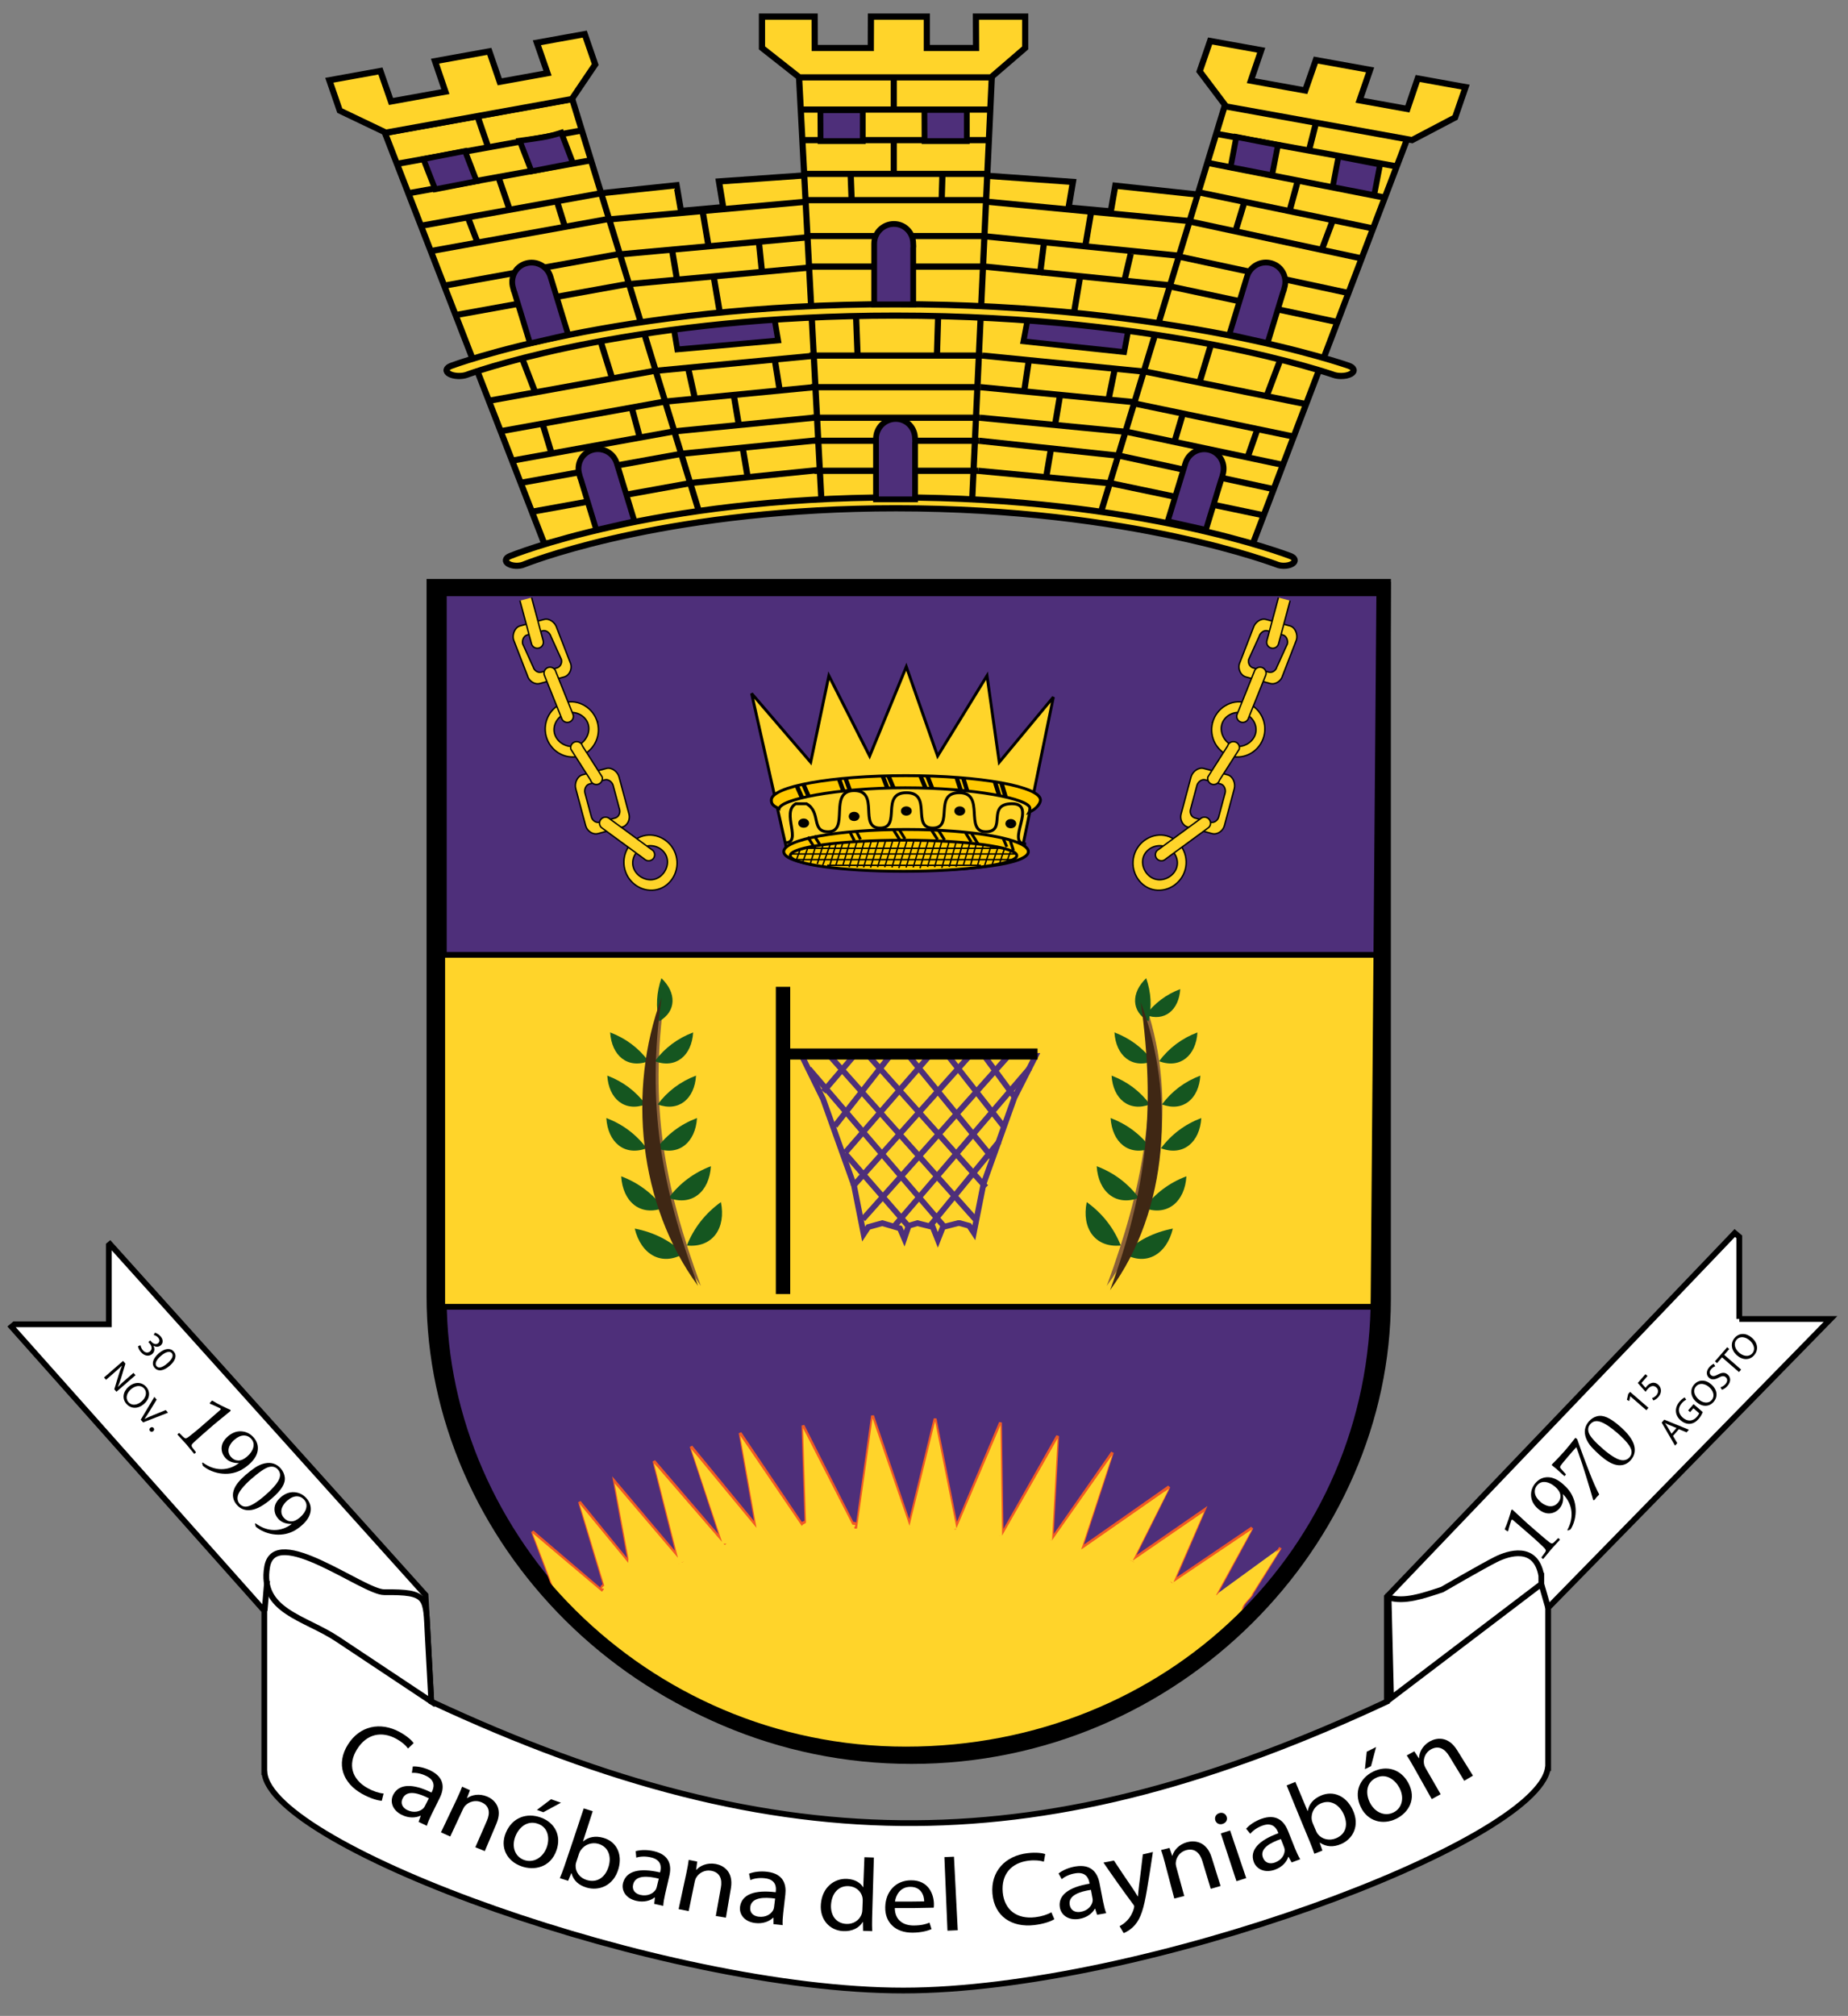 <?xml version="1.0" encoding="utf-8"?>
<!-- Generator: Adobe Illustrator 14.0.0, SVG Export Plug-In  -->
<!DOCTYPE svg PUBLIC "-//W3C//DTD SVG 1.1//EN" "http://www.w3.org/Graphics/SVG/1.1/DTD/svg11.dtd">
<svg version="1.1"
	 xmlns="http://www.w3.org/2000/svg" xmlns:xlink="http://www.w3.org/1999/xlink" xmlns:a="http://ns.adobe.com/AdobeSVGViewerExtensions/3.0/"
	 x="0px" y="0px" width="321px" height="350px" viewBox="-1.284 -2.348 321 350" enable-background="new -1.284 -2.348 321 350"
	 xml:space="preserve">
<rect x="-1.284" y="-2.348" width="321" height="350" fill="#808080" stroke="none"/>
<defs>
</defs>
<polygon id="svg_1726_1_" fill="#FFD42A" stroke="#000000" stroke-width="1.075" points="123.599,29.155 124.334,33.619 
	117,34.271 116.239,29.81 98.089,31.739 116.188,87.526 143.877,85.026 141.019,27.928 "/>
<line id="svg_1724_1_" fill="none" stroke="#000000" stroke-width="1.075" x1="140.887" y1="32.486" x2="99.409" y2="36.197"/>
<line id="svg_1723_1_" fill="none" stroke="#000000" stroke-width="1.075" x1="141.605" y1="38.617" x2="101.372" y2="42.271"/>
<line id="svg_1722_1_" fill="none" stroke="#000000" stroke-width="1.075" x1="103.125" y1="47.425" x2="141.654" y2="43.892"/>
<line id="svg_1721_1_" fill="none" stroke="#000000" stroke-width="1.075" x1="142.559" y1="59.186" x2="107.965" y2="62.474"/>
<line id="svg_1720_1_" fill="none" stroke="#000000" stroke-width="1.075" x1="109.771" y1="67.81" x2="142.635" y2="64.629"/>
<line id="svg_1719_1_" fill="none" stroke="#000000" stroke-width="1.075" x1="142.94" y1="69.889" x2="111.379" y2="72.984"/>
<line id="svg_1718_1_" fill="none" stroke="#000000" stroke-width="1.075" x1="112.773" y1="76.862" x2="143.224" y2="73.842"/>
<line id="svg_1717_1_" fill="none" stroke="#000000" stroke-width="1.075" x1="143.381" y1="79.012" x2="114.356" y2="81.946"/>
<polygon id="svg_1715_1_" fill="#4E2F7A" stroke="#000000" points="115.686,54.295 116.366,58.318 133.883,56.762 133.211,52.793 
	"/>
<line id="svg_1714_1_" fill="none" stroke="#000000" stroke-width="1.075" x1="127.754" y1="75.59" x2="128.608" y2="80.625"/>
<line id="svg_1713_1_" fill="none" stroke="#000000" stroke-width="1.075" x1="126.181" y1="66.293" x2="127.078" y2="71.59"/>
<line id="svg_1712_1_" fill="none" stroke="#000000" stroke-width="1.075" x1="122.646" y1="45.444" x2="123.984" y2="53.349"/>
<line id="svg_1711_9_" fill="none" stroke="#000000" stroke-width="1.075" x1="120.689" y1="33.89" x2="121.762" y2="40.232"/>
<polygon id="svg_1702_1_" fill="#FFD42A" stroke="#000000" stroke-width="1.075" points="192.443,29.891 191.666,34.351 
	184.333,33.698 185.082,29.238 166.83,27.928 165.76,85.229 194.496,87.526 209.755,31.752 "/>
<line id="svg_1700_1_" fill="none" stroke="#000000" stroke-width="1.075" x1="208.361" y1="36.327" x2="170.003" y2="32.659"/>
<line id="svg_1699_1_" fill="none" stroke="#000000" stroke-width="1.075" x1="207.011" y1="42.401" x2="169.355" y2="38.636"/>
<line id="svg_1698_1_" fill="none" stroke="#000000" stroke-width="1.075" x1="169.355" y1="43.899" x2="205.296" y2="47.53"/>
<line id="svg_1697_1_" fill="none" stroke="#000000" stroke-width="1.075" x1="201.066" y1="62.527" x2="169.355" y2="59.387"/>
<line id="svg_1696_1_" fill="none" stroke="#000000" stroke-width="1.075" x1="169.06" y1="64.875" x2="199.32" y2="67.823"/>
<line id="svg_1695_1_" fill="none" stroke="#000000" stroke-width="1.075" x1="197.867" y1="72.978" x2="168.96" y2="70.18"/>
<line id="svg_1694_1_" fill="none" stroke="#000000" stroke-width="1.075" x1="168.808" y1="74.182" x2="193.226" y2="76.79"/>
<line id="svg_1693_1_" fill="none" stroke="#000000" stroke-width="1.075" x1="195.244" y1="81.909" x2="168.609" y2="79.394"/>
<polygon id="svg_1691_1_" fill="#4E2F7A" stroke="#000000" points="177.25,52.901 176.496,56.911 193.984,58.775 194.724,54.82 "/>
<line id="svg_1690_1_" fill="none" stroke="#000000" stroke-width="1.075" x1="181.224" y1="75.848" x2="180.373" y2="80.885"/>
<line id="svg_1689_1_" fill="none" stroke="#000000" stroke-width="1.075" x1="182.8" y1="66.553" x2="181.902" y2="71.852"/>
<line id="svg_1688_1_" fill="none" stroke="#000000" stroke-width="1.075" x1="186.333" y1="45.704" x2="184.992" y2="53.61"/>
<line id="svg_1687_1_" fill="none" stroke="#000000" stroke-width="1.075" x1="188.296" y1="34.15" x2="187.218" y2="40.492"/>
<polygon id="svg_1678_1_" fill="#FFD42A" stroke="#000000" stroke-width="1.075" points="141.398,84.563 137.485,10.541 
	171.017,10.541 167.578,84.563 "/>
<polygon id="svg_1677_1_" fill="#FFD42A" stroke="#000000" stroke-width="1.075" points="131.073,0.537 140.219,0.537 
	140.235,5.985 149.975,5.985 149.998,0.537 159.709,0.537 159.709,5.985 168.259,5.985 168.23,0.537 176.796,0.537 176.796,5.972 
	170.853,11.087 137.568,11.087 131.073,5.972 "/>
<line id="svg_1676_1_" fill="none" stroke="#000000" stroke-width="1.075" x1="137.767" y1="16.678" x2="170.847" y2="16.678"/>
<line id="svg_1675_1_" fill="none" stroke="#000000" stroke-width="1.075" x1="170.597" y1="21.981" x2="137.813" y2="21.981"/>
<line id="svg_1674_1_" fill="none" stroke="#000000" stroke-width="1.075" x1="170.302" y1="27.844" x2="138.358" y2="27.844"/>
<line id="svg_1673_1_" fill="none" stroke="#000000" stroke-width="1.075" x1="170.302" y1="32.402" x2="138.159" y2="32.402"/>
<line id="svg_1672_1_" fill="none" stroke="#000000" stroke-width="1.075" x1="170.003" y1="38.636" x2="138.406" y2="38.636"/>
<line id="svg_1671_1_" fill="none" stroke="#000000" stroke-width="1.075" x1="138.709" y1="43.94" x2="169.855" y2="43.94"/>
<line id="svg_1670_1_" fill="none" stroke="#000000" stroke-width="1.075" x1="169.355" y1="59.387" x2="139.303" y2="59.387"/>
<line id="svg_1669_1_" fill="none" stroke="#000000" stroke-width="1.075" x1="139.602" y1="64.875" x2="169.06" y2="64.875"/>
<line id="svg_1668_1_" fill="none" stroke="#000000" stroke-width="1.075" x1="168.96" y1="70.18" x2="139.75" y2="70.18"/>
<line id="svg_1667_1_" fill="none" stroke="#000000" stroke-width="1.075" x1="140.047" y1="74.182" x2="168.808" y2="74.182"/>
<line id="svg_1666_1_" fill="none" stroke="#000000" stroke-width="1.075" x1="168.609" y1="79.394" x2="140.195" y2="79.394"/>
<path id="svg_1663_6_" fill="#4E2F7A" stroke="#000000" d="M141.246,22.146h7.34v-5.347c0,0-2.424,0-3.658,0
	c-1.236,0-3.709,0-3.709,0L141.246,22.146z"/>
<path id="svg_1662_6_" fill="#4E2F7A" stroke="#000000" d="M159.311,22.146h7.339v-5.402c0,0-2.421,0-3.654,0
	c-1.238,0-3.709,0-3.709,0L159.311,22.146z"/>
<line id="svg_1659_1_" fill="none" stroke="#000000" stroke-width="1.075" x1="153.963" y1="16.826" x2="153.963" y2="11.137"/>
<line id="svg_1658_1_" fill="none" stroke="#000000" stroke-width="1.075" x1="153.963" y1="27.768" x2="153.963" y2="21.902"/>
<line id="svg_1657_1_" fill="none" stroke="#000000" stroke-width="1.075" x1="147.416" y1="52.53" x2="147.682" y2="59.45"/>
<line id="svg_1656_1_" fill="none" stroke="#000000" stroke-width="1.075" x1="146.473" y1="27.854" x2="146.641" y2="32.228"/>
<line id="svg_1655_1_" fill="none" stroke="#000000" stroke-width="1.075" x1="162.283" y1="32.405" x2="162.42" y2="27.942"/>
<line id="svg_1654_1_" fill="none" stroke="#000000" stroke-width="1.075" x1="161.453" y1="59.624" x2="161.662" y2="52.79"/>
<polygon id="svg_1652_1_" fill="#FFD42A" stroke="#000000" stroke-width="1.075" points="189.785,87.141 211.556,15.682 
	243.23,21.558 216.007,92.928 "/>
<polygon id="svg_1651_1_" fill="#FFD42A" stroke="#000000" stroke-width="1.075" points="208.917,4.766 217.792,6.368 
	215.988,11.659 225.437,13.365 227.277,8.083 236.703,9.784 234.88,15.071 243.179,16.569 244.976,11.278 253.287,12.778 
	251.466,18.053 243.996,21.975 211.697,16.14 207.101,10.04 "/>
<line id="svg_1650_1_" fill="none" stroke="#000000" stroke-width="1.075" x1="209.97" y1="20.882" x2="241.267" y2="26.534"/>
<line id="svg_1649_1_" fill="none" stroke="#000000" stroke-width="1.075" x1="239.259" y1="31.966" x2="208.304" y2="25.891"/>
<line id="svg_1648_1_" fill="none" stroke="#000000" stroke-width="1.075" x1="237.216" y1="37.321" x2="207.101" y2="31.08"/>
<line id="svg_1647_1_" fill="none" stroke="#000000" stroke-width="1.075" x1="235.23" y1="42.521" x2="205.164" y2="36.064"/>
<line id="svg_1646_1_" fill="none" stroke="#000000" stroke-width="1.075" x1="232.941" y1="48.526" x2="203.322" y2="42.158"/>
<line id="svg_1645_1_" fill="none" stroke="#000000" stroke-width="1.075" x1="201.841" y1="47.355" x2="231.203" y2="53.61"/>
<line id="svg_1644_1_" fill="none" stroke="#000000" stroke-width="1.075" x1="225.583" y1="67.823" x2="197.544" y2="62.15"/>
<line id="svg_1643_1_" fill="none" stroke="#000000" stroke-width="1.075" x1="195.908" y1="67.732" x2="223.433" y2="73.456"/>
<line id="svg_1642_1_" fill="none" stroke="#000000" stroke-width="1.075" x1="221.558" y1="78.366" x2="194.337" y2="72.602"/>
<line id="svg_1641_1_" fill="none" stroke="#000000" stroke-width="1.075" x1="193.226" y1="76.79" x2="220.277" y2="82.649"/>
<line id="svg_1640_1_" fill="none" stroke="#000000" stroke-width="1.075" x1="218.22" y1="87.125" x2="191.537" y2="81.532"/>
<line id="svg_1632_2_" fill="none" stroke="#000000" stroke-width="1.075" x1="222.8" y1="33.971" x2="224.23" y2="28.746"/>
<line id="svg_1631_1_" fill="none" stroke="#000000" stroke-width="1.075" x1="209.146" y1="57.215" x2="207.095" y2="63.976"/>
<line id="svg_1630_1_" fill="none" stroke="#000000" stroke-width="1.075" x1="214.75" y1="33.108" x2="213.449" y2="37.381"/>
<line id="svg_1629_1_" fill="none" stroke="#000000" stroke-width="1.075" x1="228.302" y1="41.027" x2="230.193" y2="35.987"/>
<line id="svg_1628_1_" fill="none" stroke="#000000" stroke-width="1.075" x1="218.677" y1="66.56" x2="221.162" y2="59.965"/>
<polygon id="svg_1626_1_" fill="#FFD42A" stroke="#000000" stroke-width="1.075" points="93.271,92.067 65.582,20.743 
	98.114,14.867 120.332,87.141 "/>
<polygon id="svg_1625_1_" fill="#FFD42A" stroke="#000000" stroke-width="1.075" points="55.921,11.586 64.793,9.983 
	66.631,15.269 76.079,13.561 74.279,8.271 83.705,6.568 85.523,11.855 93.818,10.357 91.977,5.075 100.284,3.574 102.102,8.849 
	98.043,14.852 65.745,20.685 57.736,16.86 "/>
<line id="svg_1624_1_" fill="none" stroke="#000000" stroke-width="1.075" x1="67.798" y1="26.076" x2="99.901" y2="20.278"/>
<line id="svg_1623_1_" fill="none" stroke="#000000" stroke-width="1.075" x1="101.434" y1="25.467" x2="69.62" y2="31.214"/>
<line id="svg_1622_1_" fill="none" stroke="#000000" stroke-width="1.075" x1="103.102" y1="31.209" x2="72.107" y2="36.806"/>
<line id="svg_1621_1_" fill="none" stroke="#000000" stroke-width="1.075" x1="104.625" y1="35.632" x2="73.437" y2="41.264"/>
<line id="svg_1620_1_" fill="none" stroke="#000000" stroke-width="1.075" x1="106.414" y1="41.732" x2="75.761" y2="47.27"/>
<line id="svg_1619_1_" fill="none" stroke="#000000" stroke-width="1.075" x1="77.82" y1="52.364" x2="108.045" y2="46.906"/>
<line id="svg_1618_1_" fill="none" stroke="#000000" stroke-width="1.075" x1="112.719" y1="61.98" x2="83.559" y2="67.247"/>
<line id="svg_1617_1_" fill="none" stroke="#000000" stroke-width="1.075" x1="85.682" y1="72.522" x2="114.262" y2="67.36"/>
<line id="svg_1616_1_" fill="none" stroke="#000000" stroke-width="1.075" x1="115.937" y1="72.522" x2="87.598" y2="77.641"/>
<line id="svg_1615_1_" fill="none" stroke="#000000" stroke-width="1.075" x1="89.223" y1="81.473" x2="117.129" y2="76.43"/>
<line id="svg_1614_1_" fill="none" stroke="#000000" stroke-width="1.075" x1="118.676" y1="81.522" x2="91.107" y2="86.502"/>
<line id="svg_1607_1_" fill="none" stroke="#000000" stroke-width="1.075" x1="83.569" y1="23.38" x2="81.669" y2="17.861"/>
<line id="svg_1606_1_" fill="none" stroke="#000000" stroke-width="1.075" x1="87.223" y1="33.996" x2="85.267" y2="28.307"/>
<line id="svg_1605_1_" fill="none" stroke="#000000" stroke-width="1.075" x1="89.142" y1="59.172" x2="91.709" y2="65.84"/>
<line id="svg_1604_3_" fill="none" stroke="#000000" stroke-width="1.075" x1="79.983" y1="35.395" x2="81.607" y2="39.609"/>
<line id="svg_1603_3_" fill="none" stroke="#000000" stroke-width="1.075" x1="96.844" y1="37.04" x2="95.487" y2="32.685"/>
<line id="svg_1602_1_" fill="none" stroke="#000000" stroke-width="1.075" x1="105.129" y1="63.594" x2="103.049" y2="56.929"/>
<path id="svg_1599_2_" fill="#FFD42A" stroke="#000000" stroke-width="1.075" d="M220.554,95.686c0,0-0.076-0.029-0.262-0.098l0,0
	c-0.186-0.068-0.469-0.172-0.848-0.301l0,0c-0.754-0.264-1.896-0.645-3.396-1.102l0,0c-2.992-0.916-7.436-2.143-13.156-3.369l0,0
	c-11.447-2.457-28.025-4.916-48.517-4.916l0,0c-38.402-0.002-61.828,8.652-64.451,9.674l0,0c-0.175,0.068-0.243,0.096-0.243,0.096
	l0,0c-0.807,0.332-1.997,0.273-2.662-0.129l0,0c-0.663-0.402-0.547-0.996,0.26-1.33l0,0c0.193-0.078,24.878-10.193,67.096-10.197
	l0,0c42.218,0.006,68.308,10.113,68.5,10.182l0,0c0.822,0.32,0.973,0.914,0.33,1.326l0,0c-0.369,0.238-0.928,0.363-1.492,0.363l0,0
	C221.308,95.883,220.9,95.823,220.554,95.686L220.554,95.686L220.554,95.686z"/>
<line id="svg_1604_2_" fill="none" stroke="#000000" stroke-width="1.075" x1="92.958" y1="71.208" x2="94.522" y2="76.391"/>
<line id="svg_1603_2_" fill="none" stroke="#000000" stroke-width="1.075" x1="109.801" y1="73.417" x2="108.443" y2="68.411"/>
<line id="svg_1711_8_" fill="none" stroke="#000000" stroke-width="1.075" x1="115.399" y1="40.77" x2="116.32" y2="46.215"/>
<line id="svg_1711_7_" fill="none" stroke="#000000" stroke-width="1.075" x1="130.537" y1="39.681" x2="131.073" y2="44.863"/>
<line id="svg_1711_6_" fill="none" stroke="#000000" stroke-width="1.075" x1="118.232" y1="61.499" x2="119.431" y2="66.875"/>
<line id="svg_1711_5_" fill="none" stroke="#000000" stroke-width="1.075" x1="133.256" y1="59.827" x2="134.154" y2="65.45"/>
<line id="svg_1604_1_" fill="none" stroke="#000000" stroke-width="1.075" x1="217.111" y1="72.247" x2="215.486" y2="76.866"/>
<line id="svg_1603_1_" fill="none" stroke="#000000" stroke-width="1.075" x1="202.835" y1="74.004" x2="204.193" y2="69.426"/>
<line id="svg_1711_4_" fill="none" stroke="#000000" stroke-width="1.075" x1="192.38" y1="61.598" x2="191.267" y2="67.008"/>
<line id="svg_1711_3_" fill="none" stroke="#000000" stroke-width="1.075" x1="177.365" y1="60.583" x2="176.638" y2="65.486"/>
<line id="svg_1711_2_" fill="none" stroke="#000000" stroke-width="1.075" x1="195.128" y1="41.702" x2="194.093" y2="46.095"/>
<line id="svg_1711_1_" fill="none" stroke="#000000" stroke-width="1.075" x1="180.074" y1="39.639" x2="179.349" y2="45.406"/>
<line id="svg_1632_1_" fill="none" stroke="#000000" stroke-width="1.075" x1="226.066" y1="23.853" x2="227.402" y2="18.604"/>
<path id="svg_1599_1_" fill="#FFD42A" stroke="#000000" stroke-width="1.075" d="M230.339,62.724c0,0-0.084-0.032-0.299-0.104l0,0
	c-0.211-0.072-0.539-0.18-0.975-0.314l0,0c-0.865-0.278-2.182-0.678-3.902-1.156l0,0c-3.445-0.962-8.553-2.25-15.133-3.54l0,0
	c-13.164-2.58-32.229-5.161-55.793-5.161l0,0c-44.164-0.002-71.101,9.084-74.119,10.157l0,0c-0.201,0.073-0.279,0.103-0.279,0.103
	l0,0c-0.928,0.347-2.296,0.285-3.061-0.138l0,0c-0.762-0.424-0.629-1.046,0.298-1.396l0,0c0.222-0.082,28.61-10.705,77.16-10.709
	l0,0c48.55,0.008,78.554,10.621,78.773,10.691l0,0c0.947,0.338,1.119,0.961,0.381,1.393l0,0c-0.428,0.252-1.066,0.384-1.717,0.384
	l0,0C231.21,62.932,230.736,62.868,230.339,62.724L230.339,62.724L230.339,62.724z"/>
<path fill="#4E2F7A" stroke="#000000" d="M157.342,39.964c0-1.895-1.455-3.43-3.35-3.43s-3.431,1.535-3.431,3.43
	c0,0.235,0,0.686,0,0.686v9.849h6.78V40.69C157.393,40.456,157.342,40.213,157.342,39.964z"/>
<path id="svg_1663_5_" fill="#4E2F7A" stroke="#000000" d="M212.472,26.678l7.205,1.4l1.021-5.25c0,0-2.381-0.462-3.592-0.698
	c-1.215-0.236-3.641-0.708-3.641-0.708L212.472,26.678z"/>
<path id="svg_1662_5_" fill="#4E2F7A" stroke="#000000" d="M230.207,30.125l7.205,1.4l1.027-5.303c0,0-2.377-0.462-3.588-0.698
	c-1.217-0.236-3.641-0.708-3.641-0.708L230.207,30.125z"/>
<path fill="#4E2F7A" stroke="#000000" d="M221.814,47.635c0.557-1.813-0.389-3.707-2.201-4.26s-3.729,0.465-4.281,2.277
	c-0.07,0.224-0.201,0.656-0.201,0.656l-2.879,9.418l6.637,1.489l2.717-8.886C221.72,48.119,221.742,47.873,221.814,47.635z"/>
<path id="svg_1663_4_" fill="#4E2F7A" stroke="#000000" d="M74.306,30.517l7.207-1.401l-2.022-5.249c0,0-2.379,0.463-3.59,0.698
	c-1.215,0.236-3.64,0.708-3.64,0.708L74.306,30.517z"/>
<path id="svg_1662_4_" fill="#4E2F7A" stroke="#000000" d="M91.04,27.388l7.205-1.4l-2.032-5.303c0,0-1.377,0.462-2.588,0.697
	c-1.215,0.237-4.641,0.708-4.641,0.708L91.04,27.388z"/>
<path fill="#4E2F7A" stroke="#000000" d="M87.843,47.655c-0.553-1.813,0.391-3.707,2.202-4.26c1.813-0.554,3.729,0.465,4.284,2.277
	c0.069,0.224,0.201,0.656,0.201,0.656l2.878,9.418l-6.625,1.522l-2.728-8.92C87.939,48.14,87.918,47.893,87.843,47.655z"/>
<path fill="#4E2F7A" stroke="#000000" d="M157.662,73.818c0-1.894-1.457-3.43-3.351-3.43c-1.896,0-3.431,1.536-3.431,3.43
	c0,0.235,0,0.687,0,0.687v9.85h6.781v-9.811C157.713,74.31,157.662,74.067,157.662,73.818z"/>
<path fill="#4E2F7A" stroke="#000000" d="M99.356,80.047c-0.553-1.813,0.391-3.707,2.202-4.26c1.813-0.555,3.729,0.465,4.283,2.276
	c0.07,0.224,0.201,0.655,0.201,0.655l2.879,9.42l-6.625,1.521l-2.729-8.92C99.452,80.532,99.431,80.286,99.356,80.047z"/>
<path fill="#4E2F7A" stroke="#000000" d="M211.105,80.064c0.553-1.812-0.391-3.707-2.201-4.26c-1.813-0.554-3.729,0.466-4.281,2.276
	c-0.068,0.226-0.201,0.656-0.201,0.656l-2.879,9.418l6.637,1.49l2.715-8.889C211.009,80.549,211.033,80.301,211.105,80.064z"/>
<path fill="#4E2F7A" stroke="#000000" stroke-width="2.5" d="M75.062,99.922H239.06v123.31c0,41.801-36,79.421-81.999,79.421
	c-46,0-82-37.62-82-79.421V99.922z"/>
<rect x="75.53" y="163.438" fill="#FFD42A" stroke="#000000" width="162.348" height="61.1"/>
<ellipse fill="#FFD42A" stroke="#000000" stroke-width="0.25" cx="209.333" cy="123.06" rx="0.004" ry="0.183"/>
<ellipse transform="matrix(0.256 -0.967 0.967 0.256 36.771 293.959)" fill="#FFD42A" stroke="#000000" stroke-width="0.25" cx="209.423" cy="123.083" rx="0.091" ry="0.002"/>
<path fill="#FFD42A" stroke="#000000" stroke-width="0.25" d="M209.347,123.099c-0.689,2.568,0.824,5.206,3.209,5.844
	s5.016-0.888,5.703-3.457s-0.826-5.207-3.211-5.846C212.666,119.002,210.035,120.529,209.347,123.099z M210.945,123.452
	c0.414-1.54,2.137-2.416,3.676-2.003c1.539,0.412,2.592,2.033,2.18,3.572c-0.412,1.541-2.174,2.555-3.711,2.143
	C211.548,126.751,210.533,124.993,210.945,123.452z"/>
<path fill="#FFD42A" stroke="#000000" stroke-width="0.25" d="M215.169,115.2l4.18,1.12c0.926,0.248,1.912-0.44,2.16-1.365
	l2.418-6.24c0.248-0.924-0.227-2.154-1.15-2.401l-4.182-1.121c-0.924-0.248-1.949,0.581-2.197,1.504l-2.416,6.24
	C213.734,113.862,214.244,114.952,215.169,115.2z M216.388,113.615c-0.6-0.161-0.934-0.87-0.773-1.47l1.816-3.992
	c0.16-0.601,0.828-1.14,1.428-0.979l2.719,0.729c0.6,0.161,0.908,0.961,0.746,1.562l-1.814,3.992c-0.16,0.6-0.803,1.047-1.402,0.887
	L216.388,113.615z"/>
<path fill="#FFD42A" stroke="#000000" stroke-width="0.25" d="M205.054,141.257l4.182,1.12c0.926,0.248,1.912-0.44,2.16-1.364
	l1.721-6.427c0.248-0.925-0.225-2.154-1.15-2.401l-4.18-1.121c-0.924-0.247-1.949,0.581-2.197,1.506l-1.723,6.426
	C203.619,139.919,204.132,141.011,205.054,141.257z M206.275,139.674c-0.602-0.161-0.934-0.87-0.771-1.472l1.119-4.178
	c0.16-0.602,0.826-1.139,1.428-0.979l2.717,0.729c0.602,0.161,0.908,0.96,0.748,1.562l-1.119,4.177
	c-0.162,0.602-0.803,1.051-1.404,0.889L206.275,139.674z"/>
<ellipse transform="matrix(0.26 -0.966 0.966 0.26 3.63 297.13)" fill="#FFD42A" stroke="#000000" stroke-width="0.25" cx="195.668" cy="146.197" rx="0.184" ry="0.004"/>
<ellipse transform="matrix(0.258 -0.966 0.966 0.258 4.035 297.692)" fill="#FFD42A" stroke="#000000" stroke-width="0.25" cx="195.757" cy="146.22" rx="0.091" ry="0"/>
<path fill="#FFD42A" stroke="#000000" stroke-width="0.25" d="M195.681,146.235c-0.688,2.568,0.826,5.206,3.211,5.845
	c2.383,0.639,5.012-0.889,5.701-3.457c0.688-2.567-0.826-5.207-3.209-5.846S196.371,143.667,195.681,146.235z M197.281,146.59
	c0.412-1.54,2.135-2.417,3.674-2.004c1.541,0.413,2.594,2.032,2.18,3.573c-0.412,1.539-2.17,2.555-3.711,2.143
	C197.882,149.889,196.869,148.129,197.281,146.59z"/>
<path fill="#FFD42A" stroke="#000000" stroke-width="0.25" d="M214.31,123.04c0.559,0.149,1.135-0.182,1.285-0.743l3.006-7.49
	c0.15-0.562-0.182-1.136-0.74-1.286l0,0c-0.563-0.15-1.137,0.181-1.287,0.743l-3.008,7.49
	C213.416,122.313,213.75,122.89,214.31,123.04L214.31,123.04z"/>
<path fill="#FFD42A" stroke="#000000" stroke-width="0.25" d="M209.267,133.828c0.561,0.148,1.135-0.184,1.285-0.742l3.416-5.354
	c0.15-0.56-0.182-1.135-0.742-1.285l0,0c-0.561-0.15-1.135,0.182-1.285,0.742l-3.416,5.355
	C208.375,133.101,208.707,133.677,209.267,133.828L209.267,133.828z"/>
<path fill="#FFD42A" stroke="#000000" stroke-width="0.25" d="M199.714,146.798c0.408,0.408,1.074,0.41,1.484-0.002l7.484-5.481
	c0.408-0.409,0.41-1.073-0.002-1.483l0,0c-0.41-0.41-1.074-0.411-1.484,0l-7.484,5.482
	C199.304,145.723,199.304,146.386,199.714,146.798L199.714,146.798z"/>
<path fill="#FFD42A" stroke="#000000" stroke-width="0.25" d="M220.783,101.396l-2.008,7.489c-0.15,0.563,0.182,1.136,0.742,1.286
	l0,0c0.561,0.15,1.135-0.18,1.285-0.743l2.008-7.489"/>
<path fill="#FFD42A" stroke="#F15A24" stroke-width="0.5" d="M209.898,274.542l6.293-11.617l-13.867,9.406
	c-1.219-0.896,1.5,0.813,0.158,0l5.395-12.508l-12.564,8.689c-1.258-0.688,1.434,0.663,0.086,0.048l6.365-12.771l-15.117,10.586
	c-1.283-0.517-0.389,1.025,0.053-0.452l5.238-16.09l-10.523,15.07c-1.293-0.37,1.389,0.289,0.043-0.022l0.967-17.917l-9.695,17.142
	c-1.293-0.239,0.154-0.205,0.061,0.365l-0.291-19.84L164.739,263c-1.283-0.12,1.422-0.217,0.113-0.287l-3.709-18.752l-4.514,18.613
	c-0.396-0.004,0.209-0.012-0.189-0.012c-0.885,0,1.238,0.016,0.363,0.039l-6.523-19.159l-2.707,19.358
	c-1.273,0.089,0.468-0.802-0.777-0.666l-8.598-16.984l0.518,16.521c-0.137,0.459-0.487,0.175-0.725,0.655l-10.721-15.88
	l2.939,16.724c-0.244,0.308,1.535-0.358,0.339,0l-11.79-14.373l5.425,16.465c-1.229,0.433,1.573-0.106,0.401,0.381l-12.271-14.311
	l4.414,17.574c-1.222,0.577,1.598-0.812,0.451-0.174l-11.711-13.886l2.418,13.23c-0.337,2.408,1.173,0.883,0.502,1.381
	l-9.011-11.051l4.306,14.371c-1.213,0.99,0.645-0.011-0.416,1.064l-12.052-10.272l3.942,10.44c-0.153,0.168,1.53,1.668,1.2,2.199
	h0.612c10.984,15.032,34.947,26.086,59.699,26.086c24.752,0,46.836-10.054,57.819-25.086h0.066
	c-0.586-0.793,1.797-2.625,1.592-2.848l4.988-7.992"/>
<rect x="133.48" y="168.985" width="2.499" height="53.334"/>
<polygon fill="#FFD42A" stroke="#4E2F7A" points="177.903,180.982 177.211,180.982 176.518,180.982 175.825,180.982 
	171.993,180.982 168.159,180.982 164.325,180.982 164.334,180.982 163.77,180.982 159.938,180.982 156.105,180.982 152.271,180.982 
	148.439,180.982 144.605,180.982 140.771,180.982 140.078,180.982 139.387,180.982 138.693,180.982 138.001,180.982 
	141.684,188.465 144.365,195.95 147.049,203.433 148.729,211.917 149.541,210.692 150.352,210.466 151.162,210.242 151.974,210.016 
	152.736,210.242 153.5,210.466 154.262,210.692 155.025,210.917 155.789,212.692 156.553,210.466 157.316,210.242 158.078,210.016 
	158.963,210.242 159.85,210.466 160.735,210.692 161.62,212.917 162.499,210.692 163.377,210.466 164.258,210.242 165.137,210.016 
	165.434,210.016 166.247,210.242 166.909,210.426 166.92,210.466 166.926,210.43 167.057,210.466 167.868,211.692 169.549,203.208 
	172.231,195.725 174.915,188.241 178.596,180.982 "/>
<line fill="#FFD42A" stroke="#4E2F7A" x1="141.724" y1="187.182" x2="147.024" y2="180.982"/>
<line fill="#FFD42A" stroke="#4E2F7A" x1="143.748" y1="193.132" x2="153.174" y2="181.131"/>
<line fill="#FFD42A" stroke="#4E2F7A" x1="145.549" y1="197.757" x2="159.999" y2="181.131"/>
<line fill="#FFD42A" stroke="#4E2F7A" x1="146.799" y1="203.707" x2="166.975" y2="181.131"/>
<line fill="#FFD42A" stroke="#4E2F7A" x1="148.599" y1="209.332" x2="173.725" y2="181.131"/>
<line fill="#FFD42A" stroke="#4E2F7A" x1="154" y1="210.607" x2="177.549" y2="183.132"/>
<line fill="#FFD42A" stroke="#4E2F7A" x1="160.225" y1="210.532" x2="172.274" y2="195.832"/>
<line fill="#FFD42A" stroke="#4E2F7A" x1="175.049" y1="188.255" x2="169.749" y2="181.056"/>
<line fill="#FFD42A" stroke="#4E2F7A" x1="173.026" y1="193.206" x2="163.6" y2="181.206"/>
<line fill="#FFD42A" stroke="#4E2F7A" x1="171.225" y1="198.831" x2="156.773" y2="181.206"/>
<line fill="#FFD42A" stroke="#4E2F7A" x1="169.975" y1="203.781" x2="149.799" y2="181.206"/>
<line fill="#FFD42A" stroke="#4E2F7A" x1="168.174" y1="209.406" x2="143.049" y2="181.206"/>
<line fill="#FFD42A" stroke="#4E2F7A" x1="162.774" y1="210.681" x2="139.225" y2="183.206"/>
<line fill="#FFD42A" stroke="#4E2F7A" x1="156.549" y1="210.605" x2="145.5" y2="197.906"/>
<rect x="133.605" y="179.692" width="45.333" height="1.92"/>
<polygon fill="#FFD42A" stroke="#000000" stroke-width="0.5" points="129.267,118.048 139.536,129.999 142.691,114.966 
	149.773,128.919 156.144,113.408 161.581,128.919 170.161,114.966 172.284,129.999 181.691,118.673 176.177,145.505 
	135.401,145.291 "/>
<path fill="#FFC800" stroke="#000000" stroke-width="0.5" d="M177.342,145.512c0,2.125-9.513,3.284-21.247,3.284
	c-11.732,0-21.245-1.159-21.245-3.284c0-2.124,9.513-3.847,21.245-3.847C167.83,141.665,177.342,143.388,177.342,145.512z"/>
<path fill="#FFC800" stroke="#000000" stroke-width="0.5" d="M175.335,146.199c0,1.476-8.807,2.734-19.673,2.734
	c-10.864,0-19.672-1.258-19.672-2.734c0-1.476,8.808-2.67,19.672-2.67C166.528,143.529,175.335,144.723,175.335,146.199z"/>
<path fill="#FFC800" stroke="#000000" stroke-width="0.5" d="M156.072,132.318c-12.908,0-23.371,1.893-23.371,4.23
	c0,0.551,0.12,0.933,1.181,1.416c-0.013-0.039,0.188,0.165,0.188,0.125c0-1.623,9.948-3.661,21.899-3.661s21.641,1.94,21.641,3.563
	c0,0.079-0.058,0.583-0.103,0.66c1.228-0.514,1.937-1.507,1.937-2.104C179.443,134.211,168.98,132.318,156.072,132.318z"/>
<line fill="none" stroke="#000000" stroke-width="0.75" x1="137.142" y1="134.149" x2="138.09" y2="136.29"/>
<line fill="none" stroke="#000000" stroke-width="0.75" x1="138.284" y1="133.864" x2="139.215" y2="136.009"/>
<line fill="none" stroke="#000000" stroke-width="0.75" x1="144.451" y1="132.867" x2="145.238" y2="135.081"/>
<line fill="none" stroke="#000000" stroke-width="0.75" x1="145.576" y1="132.768" x2="146.316" y2="134.795"/>
<line fill="none" stroke="#000000" stroke-width="0.75" x1="152.06" y1="132.436" x2="152.845" y2="134.473"/>
<line fill="none" stroke="#000000" stroke-width="0.75" x1="153.079" y1="132.436" x2="153.942" y2="134.518"/>
<line fill="none" stroke="#000000" stroke-width="0.75" x1="158.602" y1="132.372" x2="159.49" y2="134.518"/>
<line fill="none" stroke="#000000" stroke-width="0.75" x1="159.791" y1="132.372" x2="160.633" y2="134.528"/>
<line fill="none" stroke="#000000" stroke-width="0.75" x1="164.895" y1="132.691" x2="165.6" y2="134.862"/>
<line fill="none" stroke="#000000" stroke-width="0.75" x1="166.02" y1="132.691" x2="166.716" y2="134.973"/>
<line fill="none" stroke="#000000" stroke-width="0.75" x1="171.532" y1="133.375" x2="172.286" y2="135.792"/>
<line fill="none" stroke="#000000" stroke-width="0.75" x1="172.656" y1="133.593" x2="173.382" y2="135.964"/>
<line fill="none" stroke="#000000" stroke-width="0.25" x1="136.492" y1="146.901" x2="174.43" y2="146.901"/>
<line fill="none" stroke="#000000" stroke-width="0.25" x1="139.022" y1="144.932" x2="172.744" y2="144.932"/>
<line fill="none" stroke="#000000" stroke-width="0.25" x1="136.21" y1="145.917" x2="174.994" y2="145.917"/>
<line fill="none" stroke="#000000" stroke-width="0.25" x1="142.396" y1="147.886" x2="169.089" y2="147.886"/>
<line fill="none" stroke="#000000" stroke-width="0.25" x1="145.12" y1="143.975" x2="143.888" y2="147.931"/>
<line fill="none" stroke="#000000" stroke-width="0.25" x1="146.208" y1="148.21" x2="147.581" y2="143.733"/>
<line fill="none" stroke="#000000" stroke-width="0.25" x1="146.311" y1="143.883" x2="145.12" y2="147.931"/>
<line fill="none" stroke="#000000" stroke-width="0.25" x1="150.082" y1="143.626" x2="148.718" y2="148.257"/>
<line fill="none" stroke="#000000" stroke-width="0.25" x1="148.829" y1="143.733" x2="147.583" y2="148.261"/>
<line fill="none" stroke="#000000" stroke-width="0.25" x1="151.308" y1="143.639" x2="149.935" y2="148.289"/>
<line fill="none" stroke="#000000" stroke-width="0.25" x1="152.541" y1="143.626" x2="151.152" y2="148.21"/>
<line fill="none" stroke="#000000" stroke-width="0.25" x1="153.813" y1="143.492" x2="152.393" y2="148.21"/>
<line fill="none" stroke="#000000" stroke-width="0.25" x1="155.05" y1="143.479" x2="153.645" y2="148.261"/>
<line fill="none" stroke="#000000" stroke-width="0.25" x1="154.846" y1="148.36" x2="156.252" y2="143.581"/>
<line fill="none" stroke="#000000" stroke-width="0.25" x1="157.51" y1="143.492" x2="156.104" y2="148.271"/>
<line fill="none" stroke="#000000" stroke-width="0.25" x1="158.745" y1="143.477" x2="157.339" y2="148.257"/>
<line fill="none" stroke="#000000" stroke-width="0.25" x1="159.934" y1="143.626" x2="158.527" y2="148.405"/>
<line fill="none" stroke="#000000" stroke-width="0.25" x1="161.164" y1="143.626" x2="159.828" y2="148.168"/>
<line fill="none" stroke="#000000" stroke-width="0.25" x1="162.308" y1="143.733" x2="161.048" y2="148.21"/>
<line fill="none" stroke="#000000" stroke-width="0.25" x1="163.593" y1="143.733" x2="162.308" y2="148.349"/>
<line fill="none" stroke="#000000" stroke-width="0.25" x1="164.782" y1="143.883" x2="163.593" y2="148.168"/>
<line fill="none" stroke="#000000" stroke-width="0.25" x1="165.97" y1="143.975" x2="164.782" y2="148.168"/>
<line fill="none" stroke="#000000" stroke-width="0.25" x1="167.196" y1="143.996" x2="166.037" y2="147.931"/>
<line fill="none" stroke="#000000" stroke-width="0.25" x1="168.293" y1="144.204" x2="167.285" y2="147.931"/>
<line fill="none" stroke="#000000" stroke-width="0.25" x1="169.52" y1="144.357" x2="168.515" y2="147.931"/>
<line fill="none" stroke="#000000" stroke-width="0.25" x1="170.861" y1="144.559" x2="169.748" y2="147.931"/>
<line fill="none" stroke="#000000" stroke-width="0.25" x1="171.085" y1="147.678" x2="172.05" y2="144.826"/>
<line fill="none" stroke="#000000" stroke-width="0.25" x1="173.127" y1="145.191" x2="172.378" y2="147.486"/>
<line fill="none" stroke="#000000" stroke-width="0.25" x1="174.228" y1="145.542" x2="173.599" y2="147.232"/>
<line fill="none" stroke="#000000" stroke-width="0.25" x1="137.706" y1="145.137" x2="137.019" y2="147.058"/>
<line fill="none" stroke="#000000" stroke-width="0.25" x1="139.057" y1="144.801" x2="138.146" y2="147.354"/>
<line fill="none" stroke="#000000" stroke-width="0.25" x1="140.402" y1="144.55" x2="139.451" y2="147.651"/>
<line fill="none" stroke="#000000" stroke-width="0.25" x1="141.678" y1="144.359" x2="140.683" y2="147.651"/>
<line fill="none" stroke="#000000" stroke-width="0.25" x1="142.947" y1="144.2" x2="141.615" y2="147.931"/>
<line fill="none" stroke="#000000" stroke-width="0.25" x1="144.009" y1="143.979" x2="142.841" y2="147.952"/>
<line fill="none" stroke="#000000" stroke-width="0.5" x1="139.017" y1="142.95" x2="139.964" y2="144.449"/>
<line fill="none" stroke="#000000" stroke-width="0.5" x1="140.158" y1="142.75" x2="141.089" y2="144.252"/>
<line fill="none" stroke="#000000" stroke-width="0.5" x1="146.325" y1="142.053" x2="147.112" y2="143.602"/>
<line fill="none" stroke="#000000" stroke-width="0.5" x1="147.45" y1="141.983" x2="148.19" y2="143.403"/>
<line fill="none" stroke="#000000" stroke-width="0.5" x1="153.934" y1="141.75" x2="155.013" y2="143.471"/>
<line fill="none" stroke="#000000" stroke-width="0.5" x1="154.953" y1="141.75" x2="155.906" y2="143.297"/>
<line fill="none" stroke="#000000" stroke-width="0.5" x1="160.477" y1="141.705" x2="161.574" y2="143.417"/>
<line fill="none" stroke="#000000" stroke-width="0.5" x1="161.665" y1="141.705" x2="162.781" y2="143.491"/>
<line fill="none" stroke="#000000" stroke-width="0.5" x1="166.382" y1="142.152" x2="167.423" y2="143.853"/>
<line fill="none" stroke="#000000" stroke-width="0.5" x1="167.382" y1="142.214" x2="168.59" y2="144.152"/>
<line fill="none" stroke="#000000" stroke-width="0.5" x1="172.945" y1="143.152" x2="173.599" y2="144.682"/>
<line fill="none" stroke="#000000" stroke-width="0.5" x1="174.195" y1="143.589" x2="174.748" y2="145.313"/>
<ellipse fill="#FFD42A" stroke="#000000" stroke-width="0.25" cx="102.51" cy="123.061" rx="0.004" ry="0.183"/>
<ellipse transform="matrix(-0.256 -0.967 0.967 -0.256 9.702 253.63)" fill="#FFD42A" stroke="#000000" stroke-width="0.25" cx="102.419" cy="123.083" rx="0.091" ry="0.002"/>
<path fill="#FFD42A" stroke="#000000" stroke-width="0.25" d="M96.793,119.641c-2.385,0.639-3.898,3.276-3.211,5.846
	c0.688,2.569,3.319,4.095,5.704,3.456c2.385-0.639,3.898-3.275,3.209-5.844C101.808,120.53,99.177,119.002,96.793,119.641z
	 M98.753,127.164c-1.538,0.412-3.298-0.602-3.711-2.143c-0.412-1.539,0.642-3.16,2.18-3.572c1.54-0.412,3.262,0.464,3.676,2.004
	C101.31,124.994,100.294,126.751,98.753,127.164z"/>
<path fill="#FFD42A" stroke="#000000" stroke-width="0.25" d="M97.86,112.938l-2.417-6.24c-0.248-0.923-1.273-1.752-2.197-1.504
	l-4.181,1.121c-0.925,0.248-1.399,1.478-1.151,2.401l2.418,6.24c0.248,0.925,1.234,1.612,2.16,1.364l4.181-1.119
	C97.599,114.953,98.108,113.863,97.86,112.938z M92.736,114.344c-0.601,0.161-1.243-0.287-1.403-0.887l-1.814-3.992
	c-0.161-0.6,0.146-1.4,0.746-1.562l2.719-0.729c0.6-0.161,1.268,0.378,1.428,0.979l1.816,3.992c0.16,0.6-0.174,1.309-0.773,1.47
	L92.736,114.344z"/>
<path fill="#FFD42A" stroke="#000000" stroke-width="0.25" d="M107.976,138.996l-1.723-6.426c-0.248-0.925-1.273-1.752-2.197-1.506
	l-4.18,1.121c-0.926,0.248-1.399,1.477-1.15,2.402l1.721,6.426c0.248,0.924,1.234,1.613,2.16,1.365l4.182-1.121
	C107.71,141.011,108.224,139.92,107.976,138.996z M102.851,140.403c-0.602,0.161-1.242-0.288-1.404-0.89l-1.119-4.176
	c-0.16-0.602,0.146-1.4,0.748-1.563l2.717-0.729c0.602-0.16,1.268,0.378,1.428,0.979l1.119,4.177
	c0.162,0.602-0.17,1.311-0.771,1.473L102.851,140.403z"/>
<ellipse transform="matrix(-0.261 -0.965 0.965 -0.261 5.309 296.461)" fill="#FFD42A" stroke="#000000" stroke-width="0.25" cx="116.174" cy="146.197" rx="0.184" ry="0.003"/>
<ellipse transform="matrix(-0.256 -0.967 0.967 -0.256 4.506 295.908)" fill="#FFD42A" stroke="#000000" stroke-width="0.25" cx="116.085" cy="146.221" rx="0.091" ry="0"/>
<path fill="#FFD42A" stroke="#000000" stroke-width="0.25" d="M110.458,142.777c-2.383,0.639-3.896,3.279-3.209,5.846
	c0.689,2.569,3.318,4.096,5.701,3.457c2.385-0.639,3.898-3.275,3.211-5.844C115.472,143.667,112.841,142.138,110.458,142.777z
	 M112.419,150.302c-1.541,0.412-3.299-0.604-3.711-2.143c-0.414-1.541,0.639-3.16,2.18-3.572c1.539-0.413,3.262,0.463,3.674,2.004
	C114.974,148.13,113.96,149.89,112.419,150.302z"/>
<path fill="#FFD42A" stroke="#000000" stroke-width="0.25" d="M97.532,123.041c-0.559,0.149-1.134-0.182-1.284-0.742l-3.007-7.49
	c-0.15-0.562,0.182-1.136,0.74-1.286l0,0c0.563-0.15,1.138,0.181,1.288,0.743l3.007,7.49
	C98.426,122.314,98.093,122.89,97.532,123.041L97.532,123.041z"/>
<path fill="#FFD42A" stroke="#000000" stroke-width="0.25" d="M102.575,133.828c-0.561,0.149-1.135-0.183-1.285-0.742l-3.417-5.354
	c-0.15-0.561,0.182-1.136,0.742-1.285l0,0c0.561-0.15,1.135,0.182,1.286,0.741l3.416,5.354
	C103.468,133.101,103.136,133.677,102.575,133.828L102.575,133.828z"/>
<path fill="#FFD42A" stroke="#000000" stroke-width="0.25" d="M112.128,146.798c-0.408,0.408-1.074,0.41-1.484-0.001l-7.484-5.481
	c-0.408-0.41-0.41-1.074,0.002-1.484l0,0c0.41-0.41,1.074-0.41,1.484,0l7.484,5.482
	C112.538,145.724,112.538,146.387,112.128,146.798L112.128,146.798z"/>
<path fill="#FFD42A" stroke="#000000" stroke-width="0.25" d="M91.06,101.396l2.007,7.489c0.15,0.563-0.182,1.136-0.742,1.286l0,0
	c-0.561,0.15-1.135-0.18-1.285-0.743l-2.008-7.489"/>
<path fill="#FFFFFF" stroke="#000000" d="M300.833,226.652V212.39l-0.791-0.662l-60.418,63.143v18.211
	c-59.01,27.516-104.315,28.755-165.993-0.004l-1-18.498l-54.807-60.924l-0.198,0.166v13.758H1.23l-0.515,0.432l43.91,49.311v28.01
	h0.021c0.876,12.91,69.276,37.916,110.979,37.916c41.394,0,110.056-25.645,111.956-38.625h0.049v-27.836l49.051-50.134
	L300.833,226.652"/>
<path fill="#FFFFFF" stroke="#000000" d="M45.117,269.685c1.327-7.636,16.725,4.44,20.347,4.406
	c7.702-0.074,7.188,0.867,7.547,7.503c0.207,3.828,0.415,7.656,0.622,11.484c-5.44-3.616-10.88-7.233-16.321-10.85
	C51.667,278.477,43.781,277.377,45.117,269.685"/>
<line fill="none" stroke="#000000" x1="44.68" y1="277.31" x2="45.117" y2="272.122"/>
<path fill="none" stroke="#000000" d="M266.445,271.228c-0.949-5.465-5.738-3.904-7.883-2.83c-2.408,1.209-9.332,5.227-9.332,5.227
	c-3.301,1.102-6.658,2.256-9.314,1.373l0.428,17.497l26.104-19.828v-1.438H266.445z"/>
<line fill="none" stroke="#000000" x1="267.63" y1="276.785" x2="266.445" y2="272.666"/>
<path d="M260.689,263.461l-0.111,0.066l-0.469-0.316l-0.006-0.097c0.199-0.43,0.416-1.004,0.654-1.722
	c0.236-0.718,0.396-1.241,0.477-1.569l0.168-0.089c1.459,1.365,2.34,2.178,2.643,2.441l1.914,1.664
	c0.471,0.409,0.918,0.79,1.34,1.139c0.426,0.35,0.682,0.547,0.773,0.59c0.094,0.044,0.182,0.059,0.266,0.045
	c0.084-0.014,0.172-0.061,0.262-0.139c0.09-0.079,0.34-0.331,0.75-0.753h0.072l0.232,0.202l0.01,0.072
	c-0.684,0.729-1.158,1.249-1.428,1.558c-0.203,0.234-0.688,0.819-1.453,1.754h-0.072l-0.232-0.202l-0.004-0.078
	c0.41-0.549,0.639-0.867,0.686-0.957c0.049-0.089,0.066-0.172,0.059-0.249c-0.01-0.076-0.063-0.18-0.162-0.308
	s-0.438-0.458-1.018-0.988c-0.578-0.53-0.873-0.8-0.887-0.812l-2.033-1.767c-0.996-0.867-1.541-1.335-1.631-1.405
	c-0.092-0.07-0.16-0.077-0.209-0.022c-0.012,0.013-0.023,0.036-0.039,0.065c-0.014,0.03-0.049,0.132-0.104,0.308l-0.217,0.708
	C260.826,262.896,260.75,263.183,260.689,263.461z"/>
<path d="M271.062,263.386l-0.098-0.085c0.611-1.148,0.844-2.265,0.699-3.351c-0.146-1.087-0.639-2.055-1.477-2.904
	c0.162,1.029-0.027,1.856-0.572,2.482c-0.344,0.396-0.738,0.658-1.184,0.788c-0.443,0.129-0.879,0.133-1.305,0.011
	s-0.84-0.359-1.246-0.712c-0.746-0.649-1.15-1.394-1.211-2.234c-0.061-0.841,0.199-1.593,0.775-2.257
	c0.584-0.671,1.297-1.002,2.143-0.995c0.846,0.007,1.723,0.406,2.635,1.199c0.402,0.35,0.756,0.724,1.061,1.12
	c0.303,0.397,0.559,0.87,0.766,1.417c0.205,0.547,0.324,1.139,0.357,1.775c0.035,0.636-0.027,1.267-0.184,1.896
	c-0.156,0.627-0.389,1.179-0.699,1.652L271.062,263.386z M266.322,258.431c0.299,0.26,0.637,0.462,1.016,0.606
	c0.379,0.145,0.74,0.177,1.086,0.097c0.344-0.08,0.643-0.267,0.896-0.559c0.354-0.406,0.5-0.852,0.443-1.337
	c-0.059-0.486-0.359-0.965-0.902-1.437c-0.564-0.49-1.133-0.77-1.703-0.837c-0.572-0.069-1.045,0.11-1.414,0.537
	c-0.357,0.409-0.494,0.874-0.414,1.393C265.41,257.413,265.74,257.925,266.322,258.431z"/>
<path d="M275.664,258.092l-0.203,0.014c-0.078-0.286-0.254-0.888-0.527-1.809l-0.686-2.254l-0.68-2.147l-0.658-1.931
	c-0.145-0.416-0.266-0.75-0.361-1.002l-0.096,0.006l-1.391,1.6c-0.35,0.402-0.654,0.766-0.912,1.091
	c-0.258,0.325-0.398,0.526-0.42,0.603c-0.021,0.078-0.023,0.145-0.006,0.2c0.018,0.055,0.127,0.194,0.326,0.416l0.648,0.725v0.082
	l-0.188,0.217l-0.082,0.011l-1.391-1.255c-0.162-0.14-0.42-0.349-0.771-0.625l0.037-0.148c0.186-0.171,0.543-0.536,1.07-1.095
	c0.529-0.559,0.877-0.936,1.047-1.132c0.607-0.698,1.246-1.481,1.916-2.349l0.076-0.005l0.27,0.233l0.668,1.886
	c0.414,1.15,0.922,2.493,1.52,4.029c0.602,1.537,1.137,2.742,1.609,3.617l-0.004,0.088c-0.188,0.181-0.326,0.321-0.412,0.421
	C275.925,257.738,275.792,257.909,275.664,258.092z"/>
<path d="M276.736,250.41c-0.613-0.532-1.137-1.043-1.574-1.53c-0.436-0.489-0.754-1.005-0.953-1.549
	c-0.199-0.545-0.256-1.06-0.172-1.544c0.086-0.484,0.307-0.929,0.658-1.335c0.4-0.461,0.871-0.763,1.412-0.905
	c0.541-0.143,1.125-0.077,1.748,0.197c0.625,0.274,1.361,0.779,2.207,1.515c1.377,1.196,2.205,2.287,2.49,3.274
	c0.283,0.986,0.1,1.853-0.549,2.599c-0.324,0.375-0.693,0.635-1.105,0.782c-0.41,0.146-0.85,0.179-1.316,0.097
	c-0.465-0.082-0.938-0.267-1.42-0.555C277.681,251.168,277.207,250.819,276.736,250.41z M277.207,249.262
	c0.654,0.568,1.291,1.036,1.914,1.404c0.621,0.369,1.15,0.541,1.584,0.517s0.789-0.194,1.064-0.51
	c0.266-0.306,0.383-0.653,0.352-1.04c-0.033-0.387-0.262-0.849-0.689-1.386c-0.426-0.538-1.014-1.132-1.764-1.784
	c-1.176-1.022-2.145-1.667-2.902-1.934c-0.758-0.267-1.361-0.143-1.811,0.374c-0.393,0.451-0.471,0.981-0.232,1.591
	C274.958,247.105,275.787,248.028,277.207,249.262z"/>
<path d="M35.196,241.374l-0.049-0.12l0.378-0.419l0.097,0.007c0.398,0.258,0.937,0.553,1.614,0.889
	c0.678,0.334,1.174,0.564,1.488,0.689l0.065,0.18c-1.554,1.254-2.482,2.013-2.785,2.276l-1.914,1.663
	c-0.471,0.41-0.91,0.8-1.315,1.17c-0.406,0.371-0.637,0.6-0.692,0.684c-0.056,0.086-0.083,0.171-0.081,0.256
	c0.002,0.086,0.036,0.18,0.101,0.279c0.066,0.1,0.28,0.382,0.642,0.847l-0.01,0.072l-0.232,0.202l-0.073-0.001
	c-0.627-0.776-1.075-1.32-1.344-1.63c-0.204-0.234-0.715-0.795-1.535-1.683l0.01-0.071l0.232-0.201l0.077,0.004
	c0.486,0.484,0.771,0.754,0.852,0.813c0.081,0.06,0.161,0.09,0.239,0.092c0.077,0.003,0.187-0.037,0.328-0.118
	c0.141-0.08,0.514-0.369,1.119-0.868c0.605-0.499,0.915-0.755,0.928-0.767l2.033-1.767c0.998-0.867,1.537-1.341,1.619-1.421
	c0.082-0.08,0.098-0.146,0.05-0.201c-0.012-0.014-0.032-0.031-0.06-0.049c-0.028-0.018-0.125-0.066-0.29-0.146l-0.671-0.313
	C35.737,241.589,35.464,241.472,35.196,241.374z"/>
<path d="M33.828,251.657l0.098-0.085c1.051,0.766,2.125,1.151,3.221,1.158c1.097,0.008,2.124-0.346,3.081-1.057
	c-1.042,0.018-1.834-0.287-2.378-0.912c-0.344-0.396-0.549-0.822-0.616-1.281c-0.066-0.459-0.01-0.89,0.17-1.294
	c0.181-0.404,0.473-0.782,0.879-1.136c0.747-0.648,1.54-0.945,2.38-0.888s1.55,0.418,2.126,1.081
	c0.583,0.672,0.812,1.425,0.688,2.261c-0.125,0.837-0.642,1.649-1.554,2.442c-0.402,0.35-0.821,0.647-1.257,0.895
	c-0.435,0.244-0.939,0.432-1.509,0.561c-0.571,0.127-1.173,0.163-1.808,0.107c-0.634-0.055-1.251-0.205-1.852-0.446
	c-0.599-0.243-1.113-0.55-1.539-0.922L33.828,251.657z M39.395,247.652c-0.299,0.26-0.547,0.567-0.743,0.922
	c-0.196,0.354-0.278,0.708-0.248,1.061c0.032,0.353,0.176,0.676,0.43,0.968c0.353,0.405,0.774,0.613,1.262,0.624
	c0.489,0.01,1.005-0.222,1.548-0.693c0.564-0.49,0.92-1.015,1.066-1.571c0.147-0.557,0.036-1.048-0.335-1.475
	c-0.356-0.409-0.796-0.61-1.322-0.604C40.529,246.89,39.977,247.146,39.395,247.652z"/>
<path d="M41.296,253.798c0.612-0.533,1.19-0.981,1.733-1.345c0.545-0.364,1.1-0.607,1.667-0.729
	c0.568-0.122,1.085-0.105,1.553,0.045c0.466,0.152,0.877,0.432,1.23,0.838c0.401,0.461,0.634,0.969,0.7,1.523
	c0.066,0.557-0.081,1.125-0.439,1.705c-0.359,0.58-0.961,1.238-1.807,1.975c-1.376,1.195-2.572,1.865-3.588,2.009
	c-1.016,0.144-1.849-0.157-2.498-0.903c-0.326-0.375-0.533-0.777-0.621-1.204c-0.088-0.428-0.059-0.867,0.087-1.317
	c0.146-0.449,0.395-0.893,0.747-1.328C40.413,254.629,40.825,254.207,41.296,253.798z M42.366,254.425
	c-0.653,0.568-1.205,1.134-1.657,1.698c-0.451,0.564-0.696,1.063-0.732,1.497c-0.037,0.434,0.082,0.809,0.357,1.125
	c0.266,0.307,0.592,0.471,0.98,0.492c0.388,0.022,0.877-0.141,1.469-0.488c0.591-0.348,1.262-0.848,2.011-1.5
	c1.176-1.021,1.949-1.891,2.319-2.604c0.37-0.714,0.331-1.329-0.118-1.846c-0.392-0.45-0.906-0.602-1.543-0.451
	C44.815,252.499,43.786,253.191,42.366,254.425z"/>
<path d="M43.013,262.222l0.098-0.084c1.052,0.765,2.125,1.15,3.221,1.158c1.096,0.007,2.123-0.346,3.081-1.057
	c-1.042,0.018-1.834-0.287-2.378-0.913c-0.344-0.396-0.549-0.821-0.615-1.281c-0.066-0.458-0.01-0.89,0.17-1.294
	s0.473-0.781,0.879-1.135c0.747-0.648,1.541-0.945,2.381-0.889c0.84,0.059,1.549,0.418,2.126,1.082
	c0.583,0.671,0.812,1.424,0.688,2.26c-0.125,0.837-0.642,1.65-1.554,2.443c-0.402,0.35-0.822,0.647-1.257,0.894
	c-0.436,0.245-0.939,0.433-1.51,0.561c-0.571,0.128-1.173,0.163-1.808,0.108c-0.635-0.055-1.251-0.205-1.852-0.447
	c-0.6-0.242-1.114-0.549-1.54-0.922L43.013,262.222z M48.58,258.217c-0.299,0.261-0.547,0.567-0.743,0.922
	c-0.196,0.354-0.278,0.708-0.247,1.062c0.032,0.352,0.175,0.676,0.429,0.967c0.353,0.406,0.774,0.613,1.262,0.625
	c0.489,0.009,1.005-0.223,1.549-0.694c0.564-0.49,0.92-1.015,1.066-1.57c0.147-0.558,0.036-1.049-0.335-1.476
	c-0.356-0.408-0.796-0.61-1.322-0.604C49.714,257.457,49.161,257.712,48.58,258.217z"/>
<path d="M23.12,231.215c0.033,0.187,0.154,0.573,0.418,0.877c0.477,0.549,0.979,0.424,1.245,0.184
	c0.442-0.392,0.284-0.961-0.079-1.378l-0.209-0.241l0.324-0.281l0.209,0.241c0.273,0.313,0.78,0.57,1.158,0.242
	c0.255-0.222,0.34-0.579-0.006-0.978c-0.222-0.255-0.548-0.402-0.765-0.454l0.211-0.391c0.272,0.065,0.676,0.283,0.975,0.626
	c0.546,0.628,0.42,1.236,0.033,1.573c-0.333,0.29-0.788,0.332-1.267,0.068l-0.01,0.008c0.267,0.457,0.246,1.026-0.196,1.42
	c-0.51,0.443-1.306,0.429-1.968-0.332c-0.311-0.357-0.471-0.77-0.504-1.017L23.12,231.215z"/>
<path d="M28.203,234.764c-1.084,0.942-2.037,1.055-2.647,0.353c-0.541-0.622-0.328-1.556,0.718-2.483
	c1.074-0.934,2.063-0.976,2.625-0.328C29.479,232.973,29.218,233.881,28.203,234.764z M26.648,233.075
	c-0.829,0.721-1.079,1.385-0.737,1.777c0.379,0.437,1.078,0.2,1.892-0.508c0.785-0.683,1.129-1.327,0.737-1.778
	C28.216,232.194,27.517,232.32,26.648,233.075z"/>
<path d="M16.785,236.809l3.307-2.874l0.41,0.471l-0.756,2.509c-0.179,0.577-0.356,1.076-0.562,1.523l0.018,0.01
	c0.407-0.423,0.801-0.782,1.316-1.23l1.383-1.203l0.35,0.402l-3.307,2.874l-0.375-0.432l0.765-2.508
	c0.167-0.55,0.354-1.1,0.571-1.573l-0.018-0.01c-0.396,0.387-0.789,0.737-1.338,1.215l-1.413,1.228L16.785,236.809z"/>
<path d="M23.736,241.396c-1.133,0.985-2.343,0.821-3.077-0.022c-0.763-0.878-0.61-2.078,0.391-2.948
	c1.05-0.913,2.299-0.863,3.067,0.021C24.906,239.353,24.722,240.538,23.736,241.396z M21.452,238.868
	c-0.711,0.619-1.012,1.55-0.423,2.228c0.588,0.677,1.544,0.518,2.294-0.134c0.663-0.576,1.051-1.516,0.432-2.228
	C23.137,238.022,22.173,238.241,21.452,238.868z"/>
<path d="M23.161,244.143l2.364-3.958l0.405,0.466l-1.181,1.93c-0.327,0.527-0.623,0.999-0.929,1.428l0.009,0.01
	c0.463-0.239,0.996-0.469,1.559-0.692l2.12-0.86l0.396,0.456l-4.334,1.691L23.161,244.143z"/>
<path d="M24.828,245.545c0.176-0.153,0.416-0.146,0.564,0.025c0.149,0.172,0.125,0.4-0.057,0.558
	c-0.177,0.154-0.412,0.151-0.569-0.03C24.621,245.931,24.651,245.699,24.828,245.545z"/>
<path d="M281.902,240.072l-0.008,0.01l-0.184,0.814l-0.4-0.202l0.232-1.021l0.32-0.368l3.188,2.772l-0.361,0.417L281.902,240.072z"
	/>
<path d="M284.89,236.555l-1.057,1.216l0.713,0.835c0.053-0.083,0.109-0.155,0.211-0.273c0.217-0.25,0.475-0.449,0.77-0.538
	c0.354-0.131,0.813-0.094,1.211,0.251c0.621,0.542,0.656,1.442,0.055,2.133c-0.303,0.349-0.652,0.553-0.885,0.625l-0.236-0.394
	c0.195-0.063,0.518-0.239,0.773-0.533c0.35-0.402,0.393-0.986-0.039-1.353c-0.412-0.358-0.945-0.33-1.494,0.303
	c-0.162,0.187-0.271,0.341-0.359,0.472l-1.352-1.537l1.326-1.525L284.89,236.555z"/>
<path d="M289.318,246.958l0.74,1.248l-0.383,0.441l-2.324-4.003l0.443-0.51l4.285,1.746l-0.396,0.457l-1.346-0.551L289.318,246.958z
	 M289.931,245.579l-1.238-0.499c-0.279-0.114-0.518-0.236-0.752-0.353l-0.01,0.01c0.15,0.215,0.313,0.443,0.455,0.687l0.674,1.155
	L289.931,245.579z"/>
<path d="M294.484,242.818c-0.094,0.255-0.316,0.732-0.705,1.179c-0.436,0.5-0.922,0.802-1.512,0.856
	c-0.521,0.046-1.119-0.162-1.633-0.609c-0.986-0.857-1.115-2.166-0.15-3.274c0.332-0.383,0.68-0.614,0.873-0.697l0.254,0.411
	c-0.236,0.104-0.488,0.273-0.777,0.607c-0.699,0.805-0.656,1.765,0.174,2.486c0.838,0.729,1.77,0.659,2.441-0.116
	c0.244-0.28,0.371-0.505,0.408-0.646l-0.986-0.857l-0.58,0.667l-0.344-0.299l0.947-1.089L294.484,242.818z"/>
<path d="M295.962,238.006c1.133,0.985,1.141,2.206,0.406,3.049c-0.764,0.878-1.975,0.894-2.975,0.024
	c-1.049-0.913-1.174-2.157-0.406-3.04C293.777,237.131,294.976,237.148,295.962,238.006z M293.777,240.62
	c0.711,0.618,1.678,0.786,2.266,0.109c0.588-0.677,0.297-1.602-0.453-2.254c-0.662-0.576-1.648-0.83-2.266-0.118
	C292.705,239.068,293.056,239.992,293.777,240.62z"/>
<path d="M297.564,238.521c0.289-0.084,0.621-0.278,0.877-0.573c0.379-0.437,0.371-0.892,0.037-1.182
	c-0.305-0.265-0.639-0.246-1.193,0.056c-0.666,0.368-1.24,0.455-1.701,0.054c-0.516-0.448-0.527-1.208,0.031-1.851
	c0.291-0.333,0.586-0.515,0.793-0.585l0.248,0.421c-0.154,0.047-0.439,0.187-0.699,0.486c-0.393,0.451-0.273,0.857-0.047,1.054
	c0.309,0.269,0.637,0.2,1.209-0.103c0.701-0.372,1.215-0.417,1.701,0.005c0.51,0.443,0.633,1.204-0.047,1.984
	c-0.277,0.319-0.678,0.582-0.949,0.656L297.564,238.521z"/>
<path d="M297.835,233.313l-0.873,1.006l-0.363-0.315l2.129-2.448l0.361,0.315l-0.877,1.01l2.943,2.559l-0.377,0.432L297.835,233.313
	z"/>
<path d="M303.007,229.902c1.133,0.985,1.139,2.206,0.406,3.049c-0.764,0.878-1.975,0.894-2.975,0.024
	c-1.049-0.913-1.174-2.157-0.406-3.04C300.822,229.027,302.021,229.044,303.007,229.902z M300.822,232.516
	c0.711,0.618,1.676,0.786,2.266,0.109c0.588-0.677,0.297-1.602-0.453-2.254c-0.662-0.576-1.648-0.83-2.268-0.118
	C299.75,230.963,300.101,231.888,300.822,232.516z"/>
<path fill="#8C6239" d="M120.452,220.902c-10.286-14.037-12.307-33.918-6.333-50C111.506,189.5,114.073,203.525,120.452,220.902"/>
<path fill="#155620" d="M112.452,181.902c1.726-2.303,3.949-3.972,6.667-5C118.872,180.906,116.13,183.275,112.452,181.902"/>
<path fill="#155620" d="M112.952,189.402c1.726-2.303,3.949-3.972,6.667-5C119.372,188.406,116.63,190.775,112.952,189.402"/>
<path fill="#155620" d="M112.786,197.017c1.811-2.418,4.146-4.17,7-5.25C119.526,195.971,116.646,198.458,112.786,197.017"/>
<path fill="#155620" d="M114.868,205.632c1.898-2.533,4.344-4.369,7.334-5.5C121.931,204.537,118.913,207.142,114.868,205.632"/>
<path fill="#155620" d="M118.019,213.9c1.231-3.072,3.204-5.588,5.918-7.539C124.854,210.882,122.513,214.331,118.019,213.9"/>
<path fill="#155620" d="M113.196,174.978c-0.59-2.521-0.453-5.02,0.41-7.488C116.224,169.976,116.271,173.237,113.196,174.978"/>
<path fill="#155620" d="M111.369,181.902c-1.726-2.303-3.948-3.972-6.667-5C104.948,180.906,107.692,183.275,111.369,181.902"/>
<path fill="#155620" d="M110.869,189.402c-1.726-2.303-3.948-3.972-6.667-5C104.448,188.406,107.192,190.775,110.869,189.402"/>
<path fill="#155620" d="M111.036,197.017c-1.813-2.418-4.146-4.17-7-5.25C104.294,195.971,107.175,198.458,111.036,197.017"/>
<path fill="#155620" d="M113.952,207.382c-1.898-2.533-4.344-4.369-7.334-5.5C106.89,206.287,109.907,208.892,113.952,207.382"/>
<path fill="#155620" d="M117.521,215.292c-2.414-2.264-5.265-3.709-8.549-4.331C110.051,215.446,113.63,217.582,117.521,215.292"/>
<path fill="#3F2714" d="M119.953,220.902c-10.287-14.037-12.307-33.918-6.334-50C111.005,189.5,113.574,203.525,119.953,220.902"/>
<path fill="#8C6239" d="M190.966,220.902c10.285-14.037,12.305-33.918,6.332-50C199.912,189.5,197.345,203.525,190.966,220.902"/>
<path fill="#155620" d="M198.966,181.902c-1.727-2.303-3.949-3.972-6.668-5C192.544,180.906,195.289,183.275,198.966,181.902"/>
<path fill="#155620" d="M198.466,189.402c-1.727-2.303-3.949-3.972-6.668-5C192.044,188.406,194.789,190.775,198.466,189.402"/>
<path fill="#155620" d="M198.632,197.017c-1.813-2.418-4.146-4.17-7-5.25C191.89,195.971,194.771,198.458,198.632,197.017"/>
<path fill="#155620" d="M196.548,205.632c-1.898-2.533-4.344-4.369-7.334-5.5C189.486,204.537,192.503,207.142,196.548,205.632"/>
<path fill="#155620" d="M193.4,213.9c-1.232-3.072-3.205-5.588-5.918-7.539C186.564,210.882,188.906,214.331,193.4,213.9"/>
<path fill="#155620" d="M200.048,181.902c1.727-2.303,3.949-3.972,6.668-5C206.468,180.906,203.726,183.275,200.048,181.902"/>
<path fill="#155620" d="M200.548,189.402c1.727-2.303,3.949-3.972,6.668-5C206.968,188.406,204.226,190.775,200.548,189.402"/>
<path fill="#155620" d="M200.382,197.017c1.811-2.418,4.146-4.17,7-5.25C207.123,195.971,204.244,198.458,200.382,197.017"/>
<path fill="#155620" d="M197.464,207.382c1.898-2.533,4.344-4.369,7.334-5.5C204.527,206.287,201.509,208.892,197.464,207.382"/>
<path fill="#155620" d="M193.896,215.292c2.414-2.264,5.266-3.709,8.549-4.331C201.367,215.446,197.787,217.582,193.896,215.292"/>
<path fill="#155620" d="M198.222,174.978c0.59-2.521,0.453-5.021-0.41-7.488C195.195,169.975,195.148,173.237,198.222,174.978"/>
<path fill="#155620" d="M197.726,173.881c1.553-2.072,3.555-3.574,6-4.5C203.505,172.985,201.037,175.117,197.726,173.881"/>
<path fill="#3F2714" d="M191.535,221.652c10.287-14.037,11.307-33.918,5.334-50C199.482,190.25,197.914,204.275,191.535,221.652"/>
<g>
	<g>
		<path d="M65.032,310.306c-0.688-0.038-1.979-0.399-3.415-1.197c-3.341-1.858-4.596-5.177-2.468-8.566
			c2.036-3.244,5.636-4.031,9.044-2.15c1.359,0.749,2.099,1.508,2.378,1.901c-0.324,0.312-0.65,0.621-0.977,0.931
			c-0.397-0.538-1.073-1.147-1.997-1.657c-2.599-1.435-5.224-0.887-6.893,1.841c-1.562,2.552-0.947,5.14,1.898,6.719
			c0.939,0.52,1.983,0.858,2.746,0.916C65.243,309.463,65.137,309.885,65.032,310.306z"/>
		<path d="M73.66,312.711c-0.337,0.681-0.631,1.36-0.806,1.936c-0.479-0.225-0.956-0.452-1.431-0.681
			c0.125-0.349,0.249-0.696,0.374-1.044c-0.018-0.009-0.036-0.017-0.054-0.025c-0.795,0.378-2.017,0.468-3.255-0.155
			c-1.76-0.886-2.042-2.447-1.433-3.554c1.023-1.855,3.351-1.915,6.612-0.313c0.026-0.054,0.054-0.108,0.081-0.162
			c0.317-0.631,0.71-1.895-1.002-2.722c-0.792-0.394-1.706-0.594-2.484-0.528c0.052-0.373,0.105-0.745,0.159-1.116
			c0.894-0.045,2.039,0.194,3.083,0.712c2.532,1.247,2.37,3.163,1.605,4.725C74.627,310.759,74.145,311.736,73.66,312.711z
			 M73.207,309.875c-1.678-0.846-3.717-1.543-4.52-0.047c-0.495,0.922-0.042,1.681,0.743,2.073c1.143,0.571,2.21,0.284,2.793-0.256
			c0.135-0.135,0.235-0.288,0.3-0.417C72.751,310.777,72.979,310.327,73.207,309.875z"/>
		<path d="M78.05,310.031c0.393-0.834,0.683-1.494,0.937-2.171c0.454,0.206,0.908,0.41,1.364,0.611
			c-0.171,0.45-0.344,0.9-0.515,1.351c0.012,0.005,0.024,0.01,0.035,0.016c0.765-0.549,2.081-0.854,3.49-0.258
			c1.177,0.501,2.747,1.913,1.594,4.676c-0.672,1.596-1.35,3.191-2.03,4.785c-0.548-0.22-1.094-0.443-1.64-0.668
			c0.674-1.537,1.345-3.077,2.011-4.617c0.558-1.294,0.5-2.581-0.972-3.206c-1.01-0.431-2.11-0.107-2.766,0.57
			c-0.154,0.148-0.303,0.378-0.417,0.625c-0.735,1.589-1.474,3.176-2.218,4.763c-0.539-0.239-1.076-0.48-1.613-0.723
			C76.231,313.869,77.145,311.951,78.05,310.031z"/>
		<path d="M95.386,318.886c-1.057,3.053-3.932,3.58-6.14,2.778c-2.476-0.895-3.726-3.248-2.67-5.798
			c1.111-2.688,3.658-3.526,6.052-2.666C95.13,314.099,96.255,316.378,95.386,318.886z M88.25,316.45
			c-0.71,1.774-0.127,3.543,1.5,4.131c1.589,0.572,3.276-0.36,3.939-2.21c0.5-1.394,0.372-3.393-1.514-4.068
			C90.307,313.627,88.861,314.923,88.25,316.45z M96.154,310.638c-1.012,0.56-2.034,1.111-3.064,1.654
			c-0.372-0.133-0.743-0.268-1.113-0.402c0.825-0.613,1.643-1.231,2.453-1.854C95.003,310.239,95.578,310.44,96.154,310.638z"/>
		<path d="M100.11,311.626c0.52,0.167,1.041,0.33,1.562,0.491c-0.556,1.739-1.116,3.478-1.68,5.216
			c0.012,0.004,0.025,0.008,0.037,0.012c0.876-0.748,2.089-1.017,3.529-0.598c2.227,0.646,3.309,2.792,2.6,5.328
			c-0.838,3.004-3.423,3.921-5.527,3.303c-1.36-0.397-2.294-1.194-2.645-2.493c-0.013-0.004-0.026-0.008-0.039-0.012
			c-0.181,0.441-0.362,0.882-0.544,1.322c-0.482-0.149-0.963-0.302-1.444-0.455c0.231-0.551,0.554-1.376,0.804-2.11
			C97.894,318.299,99.009,314.965,100.11,311.626z M98.807,320.968c-0.062,0.189-0.104,0.384-0.104,0.571
			c-0.041,1.14,0.723,2.168,1.958,2.531c1.797,0.528,3.229-0.485,3.788-2.405c0.49-1.681-0.03-3.37-1.791-3.886
			c-1.096-0.32-2.361,0.082-3.068,1.109c-0.117,0.171-0.222,0.364-0.3,0.606C99.128,319.986,98.967,320.477,98.807,320.968z"/>
		<path d="M114.255,326.485c-0.172,0.737-0.3,1.466-0.336,2.066c-0.521-0.112-1.043-0.228-1.563-0.347
			c0.041-0.365,0.081-0.732,0.122-1.1c-0.02-0.004-0.039-0.009-0.059-0.013c-0.691,0.546-1.867,0.906-3.227,0.576
			c-1.933-0.473-2.576-1.933-2.238-3.146c0.571-2.036,2.844-2.613,6.412-1.779c0.015-0.059,0.028-0.117,0.042-0.175
			c0.164-0.686,0.258-2.005-1.613-2.431c-0.867-0.207-1.81-0.2-2.558,0.039c-0.034-0.374-0.068-0.75-0.102-1.124
			c0.868-0.242,2.046-0.264,3.189,0.008c2.77,0.65,3.053,2.556,2.666,4.247C114.746,324.367,114.5,325.425,114.255,326.485z
			 M113.148,323.821c-1.841-0.452-4.004-0.676-4.443,0.961c-0.271,1.009,0.35,1.648,1.213,1.855
			c1.255,0.301,2.232-0.216,2.678-0.872c0.1-0.161,0.163-0.333,0.196-0.473C112.912,324.802,113.029,324.311,113.148,323.821z"/>
		<path d="M117.932,322.894c0.192-0.898,0.324-1.607,0.417-2.324c0.492,0.1,0.984,0.197,1.477,0.293
			c-0.064,0.477-0.129,0.953-0.193,1.431c0.013,0.003,0.026,0.005,0.038,0.008c0.623-0.705,1.842-1.296,3.36-1.028
			c1.271,0.229,3.131,1.256,2.645,4.205c-0.286,1.706-0.575,3.411-0.865,5.115c-0.587-0.092-1.174-0.188-1.761-0.286
			c0.297-1.648,0.593-3.298,0.886-4.947c0.245-1.386-0.11-2.628-1.696-2.91c-1.089-0.195-2.093,0.364-2.578,1.171
			c-0.117,0.18-0.21,0.437-0.264,0.702c-0.35,1.712-0.702,3.424-1.057,5.136c-0.583-0.113-1.167-0.229-1.749-0.347
			C117.042,327.04,117.488,324.967,117.932,322.894z"/>
		<path d="M134.761,329.808c-0.086,0.752-0.131,1.49-0.098,2.091c-0.532-0.056-1.063-0.116-1.595-0.176
			c-0.002-0.37-0.004-0.738-0.005-1.107c-0.02-0.003-0.04-0.005-0.06-0.007c-0.625,0.616-1.754,1.101-3.145,0.917
			c-1.979-0.262-2.787-1.644-2.587-2.889c0.336-2.085,2.535-2.902,6.181-2.454c0.007-0.06,0.015-0.12,0.022-0.18
			c0.086-0.698,0.03-2.021-1.88-2.244c-0.887-0.113-1.824-0.004-2.542,0.313c-0.076-0.369-0.152-0.737-0.228-1.105
			c0.836-0.335,2.008-0.482,3.176-0.335c2.831,0.353,3.325,2.216,3.131,3.938C135.009,327.65,134.885,328.729,134.761,329.808z
			 M133.357,327.278c-1.883-0.253-4.062-0.243-4.313,1.431c-0.154,1.033,0.536,1.602,1.419,1.716
			c1.283,0.165,2.197-0.454,2.565-1.154c0.081-0.171,0.125-0.349,0.142-0.491C133.233,328.279,133.295,327.778,133.357,327.278z"/>
		<path d="M150.507,320.158c-0.101,3.51-0.202,7.019-0.305,10.528c-0.023,0.774-0.009,1.658,0.015,2.252
			c-0.528-0.014-1.056-0.03-1.583-0.049c-0.008-0.505-0.016-1.009-0.024-1.515c-0.02-0.001-0.04-0.001-0.06-0.001
			c-0.559,0.952-1.771,1.646-3.377,1.562c-2.386-0.125-4.088-2.046-3.869-4.685c0.219-2.89,2.302-4.5,4.553-4.385
			c1.445,0.074,2.366,0.737,2.769,1.438c0.013,0,0.026,0,0.039,0.001c0.067-1.733,0.133-3.467,0.199-5.2
			C149.411,320.125,149.959,320.143,150.507,320.158z M148.571,327.715c0.007-0.197-0.001-0.468-0.052-0.668
			c-0.219-0.999-1.119-1.86-2.4-1.925c-1.766-0.089-2.912,1.274-3.049,3.18c-0.126,1.758,0.758,3.284,2.659,3.382
			c1.192,0.06,2.314-0.618,2.678-1.775c0.068-0.214,0.096-0.43,0.105-0.682C148.532,328.723,148.551,328.219,148.571,327.715z"/>
		<path d="M154.146,328.936c0.018,2.144,1.529,3.04,3.33,3.021c1.273-0.013,2.057-0.229,2.696-0.495
			c0.117,0.375,0.234,0.75,0.353,1.126c-0.622,0.267-1.713,0.6-3.279,0.614c-3.041,0.022-4.82-1.805-4.765-4.429
			c0.054-2.632,1.752-4.644,4.468-4.663c3.063-0.029,3.936,2.41,3.989,4.018c0.01,0.324-0.003,0.559-0.038,0.739
			C158.649,328.93,156.397,328.953,154.146,328.936z M159.248,327.773c-0.001-0.993-0.504-2.542-2.426-2.526
			c-1.749,0.01-2.498,1.457-2.647,2.557C155.866,327.815,157.558,327.805,159.248,327.773z"/>
		<path d="M162.759,320.085c0.554-0.021,1.108-0.046,1.662-0.073c0.215,4.257,0.434,8.513,0.656,12.769
			c-0.595,0.028-1.19,0.055-1.785,0.078C163.111,328.601,162.933,324.343,162.759,320.085z"/>
		<path d="M181.857,330.865c-0.58,0.369-1.848,0.829-3.504,1.021c-3.854,0.449-6.928-1.488-7.252-5.47
			c-0.309-3.81,2.178-6.554,6.092-7.016c1.559-0.185,2.619-0.002,3.082,0.154c-0.078,0.44-0.158,0.881-0.238,1.322
			c-0.646-0.204-1.564-0.305-2.627-0.178c-2.982,0.353-4.809,2.331-4.514,5.508c0.277,2.972,2.373,4.698,5.652,4.313
			c1.08-0.127,2.135-0.462,2.789-0.858C181.509,330.063,181.683,330.464,181.857,330.865z"/>
		<path d="M190.32,327.792c0.146,0.743,0.326,1.461,0.541,2.026c-0.525,0.095-1.051,0.189-1.578,0.281
			c-0.113-0.353-0.227-0.704-0.34-1.057c-0.02,0.003-0.039,0.006-0.061,0.011c-0.408,0.766-1.342,1.547-2.727,1.766
			c-1.969,0.309-3.162-0.786-3.348-2.032c-0.309-2.089,1.551-3.492,5.17-4.093c-0.01-0.06-0.021-0.118-0.031-0.178
			c-0.127-0.693-0.576-1.942-2.469-1.616c-0.883,0.142-1.746,0.511-2.34,1.017c-0.184-0.331-0.365-0.662-0.547-0.994
			c0.701-0.557,1.779-1.028,2.939-1.217c2.813-0.463,3.838,1.182,4.17,2.884C189.906,325.657,190.113,326.724,190.32,327.792z
			 M188.216,325.767c-1.877,0.291-3.957,0.915-3.693,2.587c0.166,1.031,0.998,1.38,1.877,1.239c1.275-0.203,1.961-1.055,2.102-1.828
			c0.027-0.187,0.016-0.367-0.012-0.509C188.398,326.76,188.308,326.263,188.216,325.767z"/>
		<path d="M192.21,320.681c1.016,1.549,2.053,3.09,3.107,4.622c0.361,0.515,0.746,1.132,1.021,1.608
			c0.014-0.003,0.025-0.006,0.039-0.009c0.059-0.548,0.104-1.239,0.193-1.905c0.236-1.797,0.455-3.595,0.658-5.391
			c0.584-0.133,1.166-0.27,1.748-0.408c-0.322,2.208-0.67,4.416-1.045,6.624c-0.533,3.186-1.061,4.848-2.059,6.03
			c-0.74,0.834-1.539,1.267-1.973,1.425c-0.238-0.4-0.477-0.802-0.713-1.202c0.416-0.209,0.949-0.57,1.387-1.062
			c0.41-0.432,0.857-1.15,1.098-2.027c0.043-0.175,0.074-0.311,0.055-0.399c-0.02-0.087-0.088-0.202-0.229-0.375
			c-1.758-2.371-3.459-4.764-5.109-7.178C191,320.92,191.605,320.802,192.21,320.681z"/>
		<path d="M201.07,321.121c-0.232-0.89-0.432-1.583-0.67-2.267c0.488-0.12,0.973-0.242,1.459-0.366
			c0.156,0.456,0.313,0.912,0.469,1.368c0.012-0.003,0.025-0.006,0.037-0.01c0.242-0.899,1.072-1.949,2.557-2.356
			c1.244-0.337,3.367-0.205,4.26,2.65c0.514,1.653,1.029,3.306,1.549,4.958c-0.568,0.167-1.137,0.331-1.707,0.493
			c-0.488-1.605-0.973-3.211-1.455-4.816c-0.406-1.348-1.281-2.313-2.83-1.891c-1.066,0.289-1.715,1.221-1.787,2.151
			c-0.025,0.211,0.008,0.481,0.08,0.743c0.459,1.688,0.922,3.373,1.387,5.06c-0.574,0.147-1.15,0.293-1.727,0.436
			C202.148,325.223,201.607,323.172,201.07,321.121z"/>
		<path d="M211.792,313.077c0.172,0.513-0.072,1.046-0.711,1.247c-0.582,0.183-1.098-0.11-1.264-0.626
			c-0.164-0.515,0.098-1.066,0.691-1.253C211.083,312.263,211.615,312.546,211.792,313.077z M213.49,324.264
			c-0.916-2.763-1.822-5.528-2.719-8.295c0.539-0.168,1.078-0.337,1.615-0.509c0.922,2.759,1.855,5.515,2.797,8.27
			C214.621,323.911,214.056,324.088,213.49,324.264z"/>
		<path d="M223.652,318.56c0.283,0.704,0.596,1.377,0.912,1.894c-0.496,0.188-0.992,0.373-1.49,0.557
			c-0.18-0.324-0.357-0.65-0.535-0.976c-0.018,0.006-0.037,0.014-0.055,0.021c-0.258,0.825-1.021,1.759-2.336,2.22
			c-1.871,0.653-3.248-0.207-3.666-1.398c-0.697-1.998,0.863-3.706,4.297-4.942c-0.021-0.057-0.045-0.111-0.064-0.168
			c-0.256-0.658-0.926-1.806-2.719-1.149c-0.838,0.298-1.615,0.813-2.102,1.416c-0.242-0.292-0.482-0.586-0.723-0.879
			c0.582-0.672,1.551-1.327,2.654-1.72c2.668-0.955,3.975,0.478,4.619,2.091C222.845,316.537,223.25,317.548,223.652,318.56z
			 M221.21,316.947c-1.781,0.62-3.703,1.604-3.129,3.199c0.357,0.984,1.238,1.177,2.072,0.883c1.211-0.429,1.723-1.385,1.713-2.17
			c-0.008-0.188-0.055-0.364-0.107-0.498C221.576,317.889,221.394,317.417,221.21,316.947z"/>
		<path d="M222.21,307.633c0.506-0.201,1.012-0.402,1.516-0.606c0.701,1.688,1.408,3.372,2.119,5.057
			c0.012-0.005,0.023-0.01,0.035-0.016c0.178-1.122,0.93-2.09,2.303-2.675c2.125-0.905,4.348,0.061,5.482,2.44
			c1.348,2.816,0.006,5.131-2.004,5.983c-1.295,0.55-2.539,0.532-3.672-0.237c-0.012,0.006-0.023,0.011-0.037,0.016
			c0.156,0.449,0.314,0.899,0.471,1.349c-0.467,0.188-0.934,0.375-1.402,0.559c-0.193-0.563-0.498-1.394-0.797-2.11
			C224.869,314.144,223.531,310.891,222.21,307.633z M227.339,315.604c0.078,0.184,0.176,0.358,0.301,0.502
			c0.727,0.894,1.992,1.196,3.172,0.698c1.717-0.728,2.127-2.395,1.283-4.211c-0.738-1.59-2.242-2.556-3.924-1.843
			c-1.047,0.441-1.748,1.547-1.611,2.775c0.025,0.204,0.072,0.418,0.172,0.651C226.935,314.653,227.138,315.128,227.339,315.604z"/>
		<path d="M243.32,307.163c1.561,2.832,0.025,5.231-2.074,6.262c-2.348,1.156-4.977,0.452-6.168-2.039
			c-1.254-2.623-0.127-5.02,2.143-6.14C239.593,304.076,242.039,304.836,243.32,307.163z M236.652,310.59
			c0.844,1.716,2.574,2.5,4.115,1.74c1.508-0.744,1.945-2.576,1.014-4.31c-0.701-1.306-2.27-2.581-4.055-1.697
			C235.953,307.196,235.925,309.115,236.652,310.59z M237.746,300.968c-0.283,1.108-0.576,2.217-0.881,3.326
			c-0.354,0.174-0.705,0.347-1.059,0.518c0.113-1.01,0.219-2.02,0.316-3.026C236.666,301.515,237.207,301.243,237.746,300.968z"/>
		<path d="M244.289,304.459c-0.449-0.804-0.816-1.426-1.217-2.03c0.438-0.235,0.875-0.472,1.309-0.712
			c0.264,0.404,0.529,0.808,0.795,1.21c0.012-0.006,0.021-0.012,0.033-0.018c0.006-0.93,0.539-2.151,1.859-2.908
			c1.109-0.631,3.176-1.023,4.754,1.521c0.908,1.475,1.824,2.948,2.746,4.418c-0.502,0.301-1.006,0.599-1.512,0.896
			c-0.879-1.433-1.752-2.868-2.621-4.305c-0.73-1.204-1.813-1.924-3.193-1.136c-0.949,0.541-1.338,1.602-1.172,2.521
			c0.031,0.209,0.131,0.463,0.266,0.698c0.869,1.521,1.742,3.039,2.623,4.554c-0.514,0.284-1.027,0.566-1.545,0.845
			C246.365,308.167,245.322,306.315,244.289,304.459z"/>
	</g>
</g>
<path fill="none" stroke="#000000" stroke-width="0.5" d="M176.96,144.185c-3.79,0,2.132-6.99-2.447-6.99
	c-4.58,0-0.783,4.865-4.571,4.865c-3.778,0-0.014-6.777-4.6-6.777s-0.821,6.14-4.598,6.14c-3.785,0,0.001-6.14-4.582-6.14
	c-4.583,0-0.797,6.14-4.583,6.14c-3.821,0,0.058-6.502-4.506-6.502c-4.563,0-0.683,7.14-4.505,7.14
	c-3.055,0-1.154-3.405-3.765-4.865h-1.854c-2.612,1.459,1.202,6.777-1.853,6.777"/>
<ellipse stroke="#000000" stroke-width="1.075" cx="138.312" cy="140.567" rx="0.408" ry="0.264"/>
<ellipse stroke="#000000" stroke-width="1.075" cx="147.08" cy="139.399" rx="0.407" ry="0.264"/>
<ellipse stroke="#000000" stroke-width="1.075" cx="156.144" cy="138.458" rx="0.408" ry="0.264"/>
<ellipse stroke="#000000" stroke-width="1.075" cx="165.425" cy="138.458" rx="0.407" ry="0.264"/>
<ellipse stroke="#000000" stroke-width="1.075" cx="174.29" cy="140.656" rx="0.408" ry="0.264"/>
<path fill="#FFD42A" d="M209.896,274.693l6.293-11.5l-13.867,9.312c-1.219-0.887,1.5,0.806,0.158,0l5.395-12.383l-12.564,8.603
	c-1.258-0.681,1.434,0.656,0.086,0.047l6.365-12.643l-15.117,10.48c-1.283-0.511-0.389,1.015,0.053-0.448l5.238-15.929
	l-10.523,14.919c-1.293-0.366,1.389,0.286,0.043-0.022l0.967-17.738l-9.695,16.971c-1.293-0.237,0.154-0.203,0.061,0.361
	l-0.291-19.642l-7.757,18.184c-1.283-0.119,1.422-0.214,0.113-0.284l-3.709-18.564l-4.514,18.427
	c-0.396-0.004,0.209-0.012-0.189-0.012c-0.885,0,1.238,0.016,0.363,0.039l-6.523-18.967l-2.707,19.165
	c-1.273,0.088,0.468-0.794-0.777-0.659l-8.598-16.814l0.518,16.356c-0.137,0.455-0.487,0.173-0.725,0.649l-10.721-15.721
	l2.939,16.556c-0.244,0.305,1.535-0.354,0.339,0l-11.79-14.229l5.425,16.3c-1.229,0.428,1.573-0.105,0.401,0.377l-12.271-14.167
	l4.414,17.399c-1.222,0.571,1.598-0.804,0.451-0.172l-11.711-13.747l2.418,13.098c-0.337,2.384,1.173,0.875,0.502,1.367
	l-9.011-10.94l4.306,14.228c-1.213,0.98,0.645-0.011-0.416,1.054l-12.052-10.17l3.942,10.336c-0.153,0.167,1.53,1.652,1.2,2.178
	h0.612c10.984,14.882,34.947,25.825,59.699,25.825c24.751,0,46.835-9.954,57.817-24.836h0.066c-0.586-0.784,1.797-2.598,1.592-2.819
	l4.988-7.912"/>
<path fill="none" stroke="#000000" stroke-width="2.5" d="M74.062,99.422H239.06l-1,123.31c0,44.467-36,79.421-81.999,79.421
	c-46,0-82-37.62-82-79.421V99.422z"/>
</svg>
